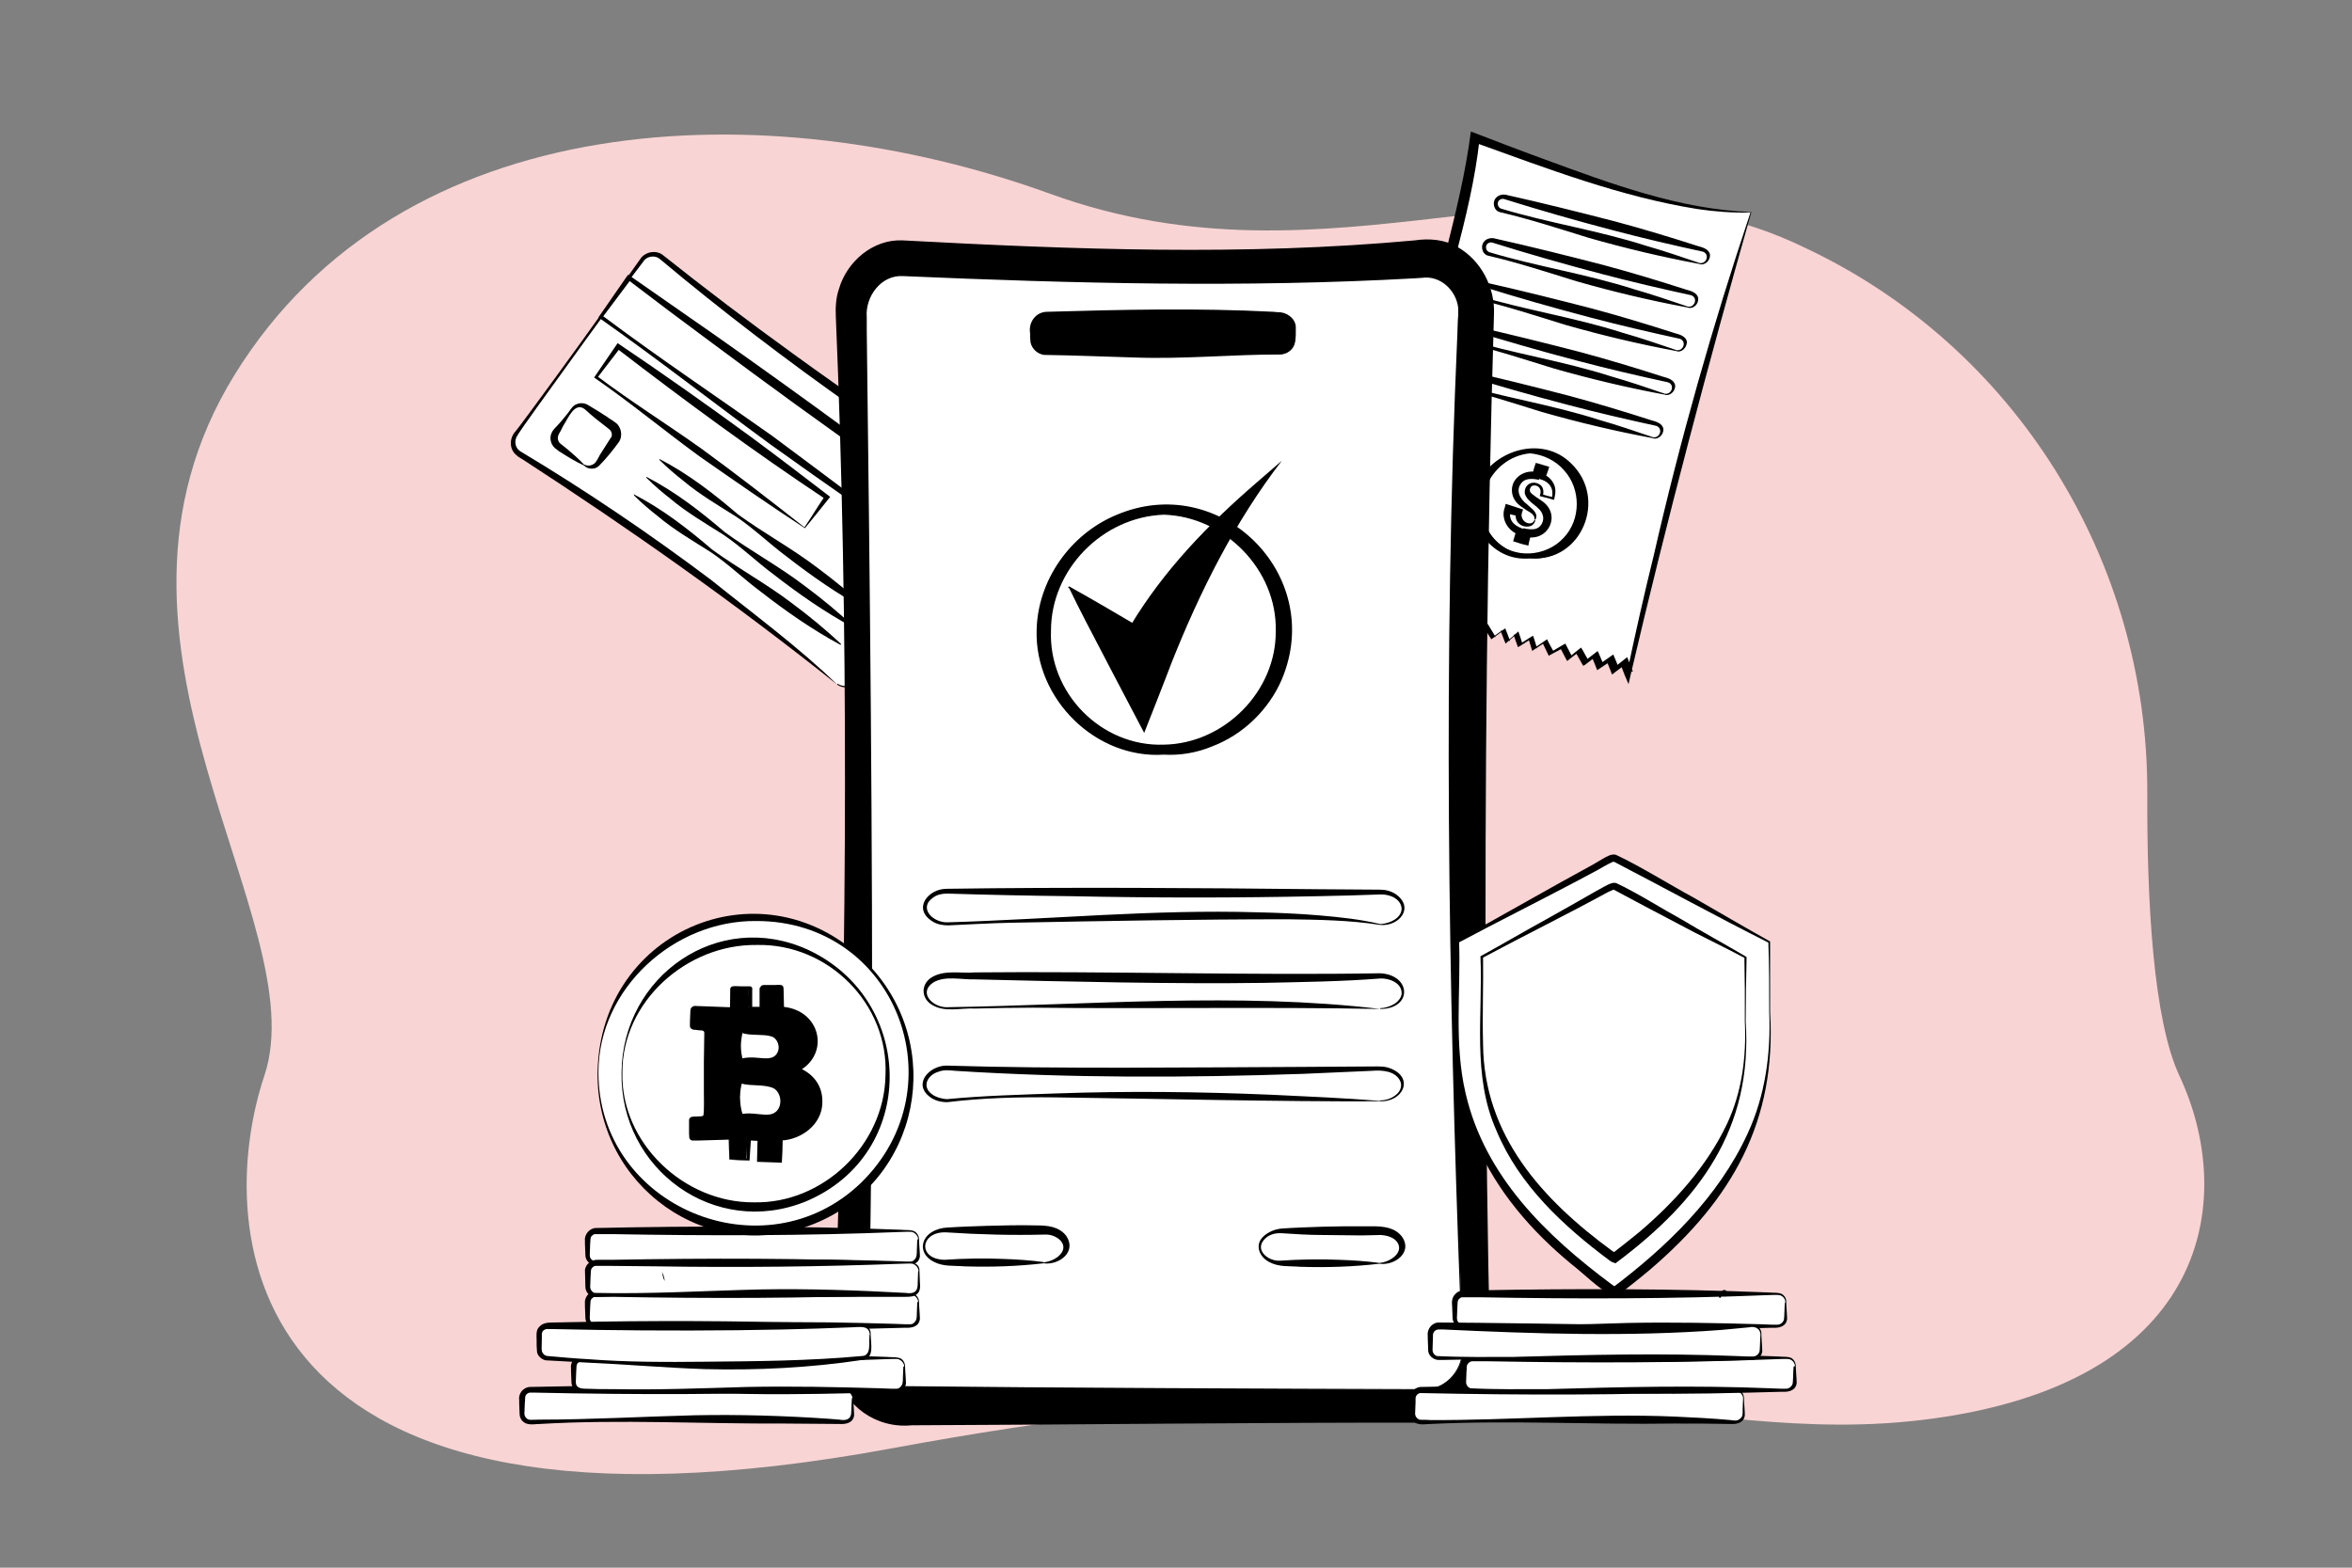 <?xml version="1.0" encoding="utf-8"?>
<!-- Generator: Adobe Illustrator 26.0.2, SVG Export Plug-In . SVG Version: 6.00 Build 0)  -->
<svg version="1.1" id="Layer_1" xmlns="http://www.w3.org/2000/svg" xmlns:xlink="http://www.w3.org/1999/xlink" x="0px" y="0px"
	 viewBox="0 0 540 360" style="enable-background:new 0 0 540 360;" xml:space="preserve">
<rect x="0" y="0" width="540" height="360" fill="#808080" stroke="none"/>
<style type="text/css">
	.st0{fill:#F9D4D4;}
	.st1{fill:#CFEBF9;}
	.st2{fill:#C4F2D3;}
	.st3{fill:#FFFFFF;}
	.st4{opacity:0.3;}
	.st5{fill:#FFFFFF;stroke:#000000;stroke-miterlimit:10;}
	.st6{fill:#0042EA;}
	.st7{fill:#1D2028;}
	.st8{fill:url(#SVGID_1_);}
	.st9{fill:url(#SVGID_00000150782154441609907630000016573673670356636606_);}
	.st10{fill:#191919;}
	.st11{fill:#FF370A;}
	.st12{fill:#0D0B33;}
	.st13{fill-rule:evenodd;clip-rule:evenodd;fill:#0D0B33;}
	.st14{fill:#4A21EF;}
	.st15{stroke:#000000;stroke-width:2;stroke-miterlimit:10;}
	.st16{fill-rule:evenodd;clip-rule:evenodd;fill:#50AF95;}
	.st17{fill-rule:evenodd;clip-rule:evenodd;fill:#FFFFFF;}
	.st18{fill:#161616;}
	.st19{fill:#F4F7FE;}
	.st20{fill:#231F20;}
	.st21{opacity:0.4;}
	.st22{clip-path:url(#SVGID_00000062177525425969522220000014162439039216302250_);fill:#DDE1F4;}
	.st23{fill:none;}
</style>
<path class="st0" d="M493,182.2c0.2-53.5-30.3-102.7-78.8-125.4c-0.9-0.4-1.9-0.9-2.8-1.3c-53.4-23.7-105,12.7-170.3-11
	S92.1,24.2,53.9,86S72.6,211.4,60.7,247s-6.8,113.5,144,85.6s184.7,2.5,244-7.6c59.3-10.2,64.4-50.8,51.7-77.9
	C494.4,234.3,492.9,207.3,493,182.2z"/>
<g>
	<g>
		<g>
			<path class="st3" d="M192.2,157.1c-22-18.5-46.4-36.2-73.2-52.9c-1.4-1-1.7-3-0.7-4.4l29.1-40.2c1-1.4,3-1.7,4.4-0.7
				c23.3,19,47.8,36.4,73.2,52.9c1.4,1,1.7,3,0.7,4.4l-29.1,40.2C195.6,157.8,193.6,158.2,192.2,157.1"/>
			<path d="M192.2,157.2c-23.2-18.5-47.4-35.6-72.2-51.7c0,0-1-0.6-1-0.6s-0.2-0.2-0.2-0.2c-1.9-1.3-2-4-0.4-5.7
				c0.9-1.1,3.3-4.4,4.2-5.6c7.3-9.9,14.8-20.3,21.9-30.4c0,0,2.7-3.8,2.7-3.8c1.1-1.4,3.4-1.8,4.9-0.7c9.8,7.8,19.7,15.3,29.8,22.6
				c12.5,9.1,25.6,18,38.5,26.6c0.9,0.6,4.6,3,5.5,3.6c1.6,1.4,1.8,3.9,0.6,5.5c-0.1,0.1-1.6,2.1-1.7,2.4c-1.7,2.4-6.5,8.9-8.3,11.3
				c-3.7,5-13.2,17.7-16.8,22.5c0,0-2.8,3.7-2.8,3.7C195.5,158,193.5,158.2,192.2,157.2c0,0,0.1-0.2,0.1-0.2c1.3,0.9,3.1,0.6,4-0.6
				c0,0,2.7-3.8,2.7-3.8c3.3-4.9,12.6-18,16.1-23c1.8-2.5,6.4-9,8.1-11.5c0,0,1.4-1.9,1.4-1.9l0.3-0.5c0.7-0.9,0.5-2.4-0.5-3
				c-9.4-6.1-19.3-12.7-28.4-19.1c-15.3-10.8-30.3-22.2-44.6-34.2c-1-0.8-2.7-0.6-3.5,0.4l-2.8,3.7c-7.3,9.9-14.8,20.3-22,30.3
				c0,0-2.7,3.8-2.7,3.8s-1.3,1.9-1.3,1.9l-0.3,0.5c-0.8,1.1-0.6,2.8,0.6,3.6c15.2,9.1,29.8,19,43.9,29.6
				C173,141,183.6,148.8,192.2,157.2L192.2,157.2z"/>
		</g>
		<g>
			<g>
				<g>
					
						<rect x="174.7" y="48.3" transform="matrix(0.586 -0.81 0.81 0.586 -3.695 186.051)" class="st3" width="11" height="96.6"/>
					<path d="M216.2,129.5c-12.9-8.8-26.7-18.4-39.4-27.5c-13.1-9.6-25.9-19.6-39.1-28.9c0,0-0.3-0.2-0.3-0.2s0.2-0.3,0.2-0.3
						l6.3-9.1c0,0,0.3-0.4,0.3-0.4s0.5,0.3,0.5,0.3c6.6,4.6,13.2,9.2,19.8,13.8c19.6,13.8,39.4,28.3,58.4,42.8c0,0,0.4,0.3,0.4,0.3
						s-0.3,0.3-0.3,0.3S216.2,129.5,216.2,129.5L216.2,129.5z M216.1,129.3c0,0,6.1-9.1,6.1-9.1s0.1,0.6,0.1,0.6
						c-5-3.4-14.9-10.3-19.8-13.8c-13.2-9.2-26.2-18.7-39.1-28.3c-6.5-4.8-12.9-9.6-19.3-14.5c0,0,0.8-0.1,0.8-0.1l-6.6,8.8
						c0,0-0.1-0.5-0.1-0.5c12.8,9.6,26.1,18.5,39.1,27.7C189.8,109.4,203.7,119.8,216.1,129.3L216.1,129.3z"/>
				</g>
			</g>
		</g>
		<g>
			<g>
				<g>
					
						<rect x="159" y="70.9" transform="matrix(0.586 -0.81 0.81 0.586 -13.74 173.928)" class="st3" width="8.7" height="59.1"/>
					<path d="M184.8,121.3c-8.1-5.3-16.2-10.9-24.2-16.5c-8.1-5.9-15.8-12.3-23.9-17.9c0,0-0.3-0.2-0.3-0.2c1.8-2.6,3.6-5.3,5.4-7.9
						c10.4,7,20.6,14.2,30.7,21.6c6.1,4.5,12.1,9.1,18.1,13.7C188.6,116.6,186.6,119.1,184.8,121.3L184.8,121.3z M184.7,121.1
						c1.7-2.5,3.1-4.9,4.7-7.2l0.1,0.7c-16.4-10.9-32.3-22.6-47.9-34.6c0,0,0.8-0.1,0.8-0.1c-1.8,2.3-3.5,4.6-5.3,6.9
						c0,0-0.1-0.5-0.1-0.5c7.8,5.9,16,11,24,16.7C169.1,108.9,176.8,114.9,184.7,121.1L184.7,121.1z"/>
				</g>
			</g>
		</g>
		<g>
			<g>
				<g>
					<path class="st3" d="M134.2,106.9l-5.9-4.3c-1.1-0.8-1.3-2.2-0.5-3.3l3.7-5.1c0.8-1.1,2.2-1.3,3.3-0.5l5.9,4.3
						c1.1,0.8,1.3,2.2,0.5,3.3l-3.7,5.1C136.7,107.4,135.2,107.6,134.2,106.9"/>
					<path d="M134.1,106.9c-2-0.9-3.9-2.1-5.8-3.3c0,0-0.5-0.4-0.5-0.4c-1.3-0.8-1.8-2.6-1.1-3.9c0.2-0.5,0.6-0.8,0.9-1.2
						c0.9-0.9,1.8-2,2.6-3c0.6-0.7,1-1.6,1.8-2.1c0.9-0.5,2-0.6,3,0c1.5,0.9,3,1.8,4.5,2.8c0.3,0.3,1.3,0.8,1.6,1.1
						c1.5,0.9,2,3.1,1,4.6c-1.4,1.9-2.9,3.8-4.6,5.5C136.6,107.9,134.9,107.8,134.1,106.9c0,0,0.1-0.2,0.1-0.2
						c0.8,0.4,1.6,0.2,2.2-0.2c0.5-0.4,1-1.4,1.3-2c0.7-1.1,1.4-2.2,2.1-3.3c0.1-0.2,0.5-0.7,0.6-0.9c0.2-0.6,0-1.3-0.5-1.7
						c0,0-0.5-0.4-0.5-0.4c-1.7-1.3-3.5-2.7-5.1-4.2c-2.4-1.9-3.9,2.2-5,3.8c0,0-0.6,1.2-0.6,1.2c-0.6,0.9-0.9,1.7-0.3,2.6
						c0.1,0.2,0.6,0.5,0.8,0.7c0,0,1,0.8,1,0.8c1.3,1.1,2.7,2.3,3.9,3.6C134.3,106.8,134.1,106.9,134.1,106.9L134.1,106.9z"/>
				</g>
			</g>
		</g>
		<g>
			<g>
				<g>
					<path class="st3" d="M151.3,105.5l47.5,34.4"/>
					<path d="M151.4,105.4c6.6,3.4,12.4,7.9,18,12.7c5.9,4.3,12.4,7.8,18.3,12.3c3.9,2.9,7.7,6,11.3,9.4l-0.1,0.2
						c-6.5-3.5-12.5-7.7-18.3-12.2c-3.9-2.9-7.5-6.4-11.5-9.1c-4.1-2.6-8.4-5.1-12.1-8.2c-1.9-1.5-3.8-3.1-5.5-4.8
						C151.3,105.6,151.4,105.4,151.4,105.4L151.4,105.4z"/>
				</g>
			</g>
		</g>
		<g>
			<g>
				<g>
					<path class="st3" d="M148.3,109.6l47.5,34.4"/>
					<path d="M148.4,109.5c6.6,3.4,12.4,7.9,18,12.7c5.9,4.3,12.4,7.8,18.3,12.3c3.9,2.9,7.7,6,11.3,9.4c0,0-0.1,0.2-0.1,0.2
						c-6.5-3.5-12.5-7.7-18.3-12.2c-3.9-2.9-7.5-6.4-11.5-9.1c-4.1-2.6-8.4-5.1-12.1-8.2c-1.9-1.5-3.8-3.1-5.5-4.8
						C148.3,109.7,148.4,109.5,148.4,109.5L148.4,109.5z"/>
				</g>
			</g>
		</g>
		<g>
			<g>
				<g>
					<path class="st3" d="M145.4,113.6L193,148"/>
					<path d="M145.5,113.5c6.6,3.4,12.4,7.9,18,12.7c5.9,4.3,12.4,7.8,18.3,12.3c3.9,2.9,7.7,6,11.3,9.4c0,0-0.1,0.2-0.1,0.2
						c-6.5-3.5-12.5-7.7-18.3-12.2c-3.9-2.9-7.5-6.4-11.5-9.1c-4.1-2.6-8.4-5.1-12.1-8.2c-1.9-1.5-3.8-3.1-5.5-4.8L145.5,113.5
						L145.5,113.5z"/>
				</g>
			</g>
		</g>
	</g>
	<g>
		<g>
			<path class="st3" d="M402,48.7c-11.8,38.1-21,73.2-28.3,106l-1-2.6l-2.2,1.7l-1-2.6l-2.4,1.6l-1-2.6l-2.2,1.7l-1.5-2.7l-2.2,1.7
				l-1.4-2.7L356,150l-1.4-2.7l-2.4,1.6l-0.8-2.5l-2.5,1.6l-0.8-2.5l-2,1.7l-1-2.6l-2.3,1.7l-1.7-2.7l-2.5,1.6l-1.2-2.6l-2.4,1.7
				l-0.9-2.5l-2.1,1.7l-1.1-2.6l-2.2,1.7l-1-2.6l-2.5,1.6l-1-2.6l-2.5,1.6l-1-2.6l-2.2,1.7l-1.5-2.7l-2.3,1.7l-1.2-2.6l-2.9,1.5
				c12-40.8,26.3-86.8,28.3-106C362,40.5,385,48.9,402,48.7z"/>
			<path d="M402.1,48.7c-9.9,34.8-19.5,71.1-27.7,106.2c0,0-0.5,2.2-0.5,2.2S373,155,373,155s-1-2.6-1-2.6l1,0.3
				c-0.5,0.4-2.4,1.8-2.9,2.2c-0.1-0.4-1.1-2.8-1.3-3.3c0,0,0.9,0.3,0.9,0.3l-2.4,1.6c0,0-0.6,0.4-0.6,0.4c-0.1-0.3-1.1-2.8-1.3-3.2
				c0,0,0.8,0.2,0.8,0.2s-2.2,1.7-2.2,1.7l-0.5,0.3c0,0-0.3-0.5-0.3-0.5l-1.5-2.7c0,0,0.7,0.1,0.7,0.1c-0.3,0.2-2.4,1.8-2.6,2
				c-0.1-0.2-1.5-2.8-1.6-3.1c0,0,0.5,0.2,0.5,0.2s-2.8,1.5-2.8,1.5s-0.3,0.2-0.3,0.2s-0.2-0.4-0.2-0.4s-1.3-2.7-1.3-2.7l0.5,0.1
				c-0.2,0.2-2.7,1.7-2.8,1.9c-0.1-0.2-0.8-2.7-0.9-2.9c0,0,0.5,0.2,0.5,0.2s-2.5,1.6-2.5,1.6s-0.4,0.2-0.4,0.2
				c-0.1-0.2-0.9-2.6-1-2.9c0,0,0.5,0.1,0.5,0.1l-2,1.7c0,0-0.3,0.3-0.3,0.3s-0.2-0.4-0.2-0.4s-1-2.6-1-2.6l0.5,0.1
				c-0.1,0.1-2.5,1.8-2.6,1.9c0,0-0.2-0.3-0.2-0.3l-1.7-2.7l0.5,0.1c-0.1,0.1-2.8,1.8-2.8,1.8c0,0-1.3-2.8-1.4-3
				c0,0,0.5,0.1,0.5,0.1c-0.1,0.1-2.7,1.9-2.8,1.9c-0.1-0.2-1-2.7-1.1-3c0,0,0.6,0.2,0.6,0.2c-0.1,0.1-2.3,2-2.4,2.1
				c-0.1-0.3-1.2-2.7-1.3-3.1c0,0,0.6,0.2,0.6,0.2c-0.2,0.1-2.5,1.9-2.7,2.1c-0.1-0.3-1.1-2.7-1.3-3.1c0,0,0.7,0.2,0.7,0.2l-2.5,1.6
				c0,0-0.5,0.3-0.5,0.3c-0.2-0.3-1.1-2.7-1.3-3.1c0,0,0.8,0.2,0.8,0.2l-2.5,1.6l-0.6,0.4c0,0-0.3-0.6-0.3-0.6s-1-2.5-1-2.5l0.9,0.3
				l-2.2,1.7c0,0-0.6,0.4-0.6,0.4c-0.3-0.4-1.6-2.8-1.8-3.3c0,0,1,0.2,1,0.2l-2.3,1.7c0,0-0.7,0.5-0.7,0.5c-0.3-0.5-1.3-2.8-1.6-3.4
				c0,0,1,0.3,1,0.3l-2.9,1.5l-1.6,0.9c0,0,0.5-1.7,0.5-1.7c7.3-25.6,15.8-53.6,22.5-79.2c2.3-9.2,4.6-18.5,5.8-27.9
				c5.5,2.1,10.9,4.2,16.4,6.2C369.9,42.2,385.6,48.1,402.1,48.7L402.1,48.7z M401.9,48.8c-4.1,0.1-8.2-0.2-12.2-0.8
				c-17.6-2.8-34.5-9.3-51.2-15.3c0,0,1.2-0.8,1.2-0.8c-1,9.2-3.2,18.1-5.5,27c-6.6,25.6-15.4,53.6-23,79.1c0,0-1.1-0.9-1.1-0.9
				c0.6-0.3,3.1-1.6,3.6-1.8c0,0,0.3,0.7,0.3,0.7l1.2,2.6l-1-0.3c0.5-0.4,2.5-1.7,3-2.1c0.2,0.4,1.5,2.9,1.8,3.3
				c0,0-0.9-0.2-0.9-0.2c0.5-0.4,2.4-1.8,2.9-2.1c0,0,0.3,0.7,0.3,0.7s1,2.6,1,2.6l-0.8-0.3c0.5-0.3,2.7-1.7,3.1-1.9
				c0.1,0.4,1.1,2.7,1.2,3.2c0,0-0.7-0.2-0.7-0.2l2.5-1.6l0.5-0.3c0.1,0.3,1.1,2.7,1.2,3.1c0,0-0.7-0.2-0.7-0.2
				c0.4-0.3,2.4-1.8,2.7-2c0,0,0.2,0.5,0.2,0.5l1.1,2.6c0,0-0.6-0.1-0.6-0.1c0.4-0.3,2.2-1.8,2.5-2.1c0.1,0.3,1,2.7,1.1,3
				c0,0-0.5-0.2-0.5-0.2c0.2-0.2,2.6-1.8,2.7-1.9c0.1,0.2,1.3,2.7,1.4,3c0,0-0.5-0.1-0.5-0.1c0.2-0.1,2.7-1.7,2.8-1.8
				c0,0,0.2,0.3,0.2,0.3s1.7,2.8,1.7,2.8s-0.5-0.1-0.5-0.1c0.2-0.2,2.5-1.8,2.7-1.9c0.1,0.2,1,2.6,1.1,2.9c0,0-0.5-0.1-0.5-0.1
				c0.3-0.2,2.2-1.9,2.4-2.1c0.1,0.3,0.9,2.6,1,3c0,0-0.5-0.2-0.5-0.2s2.5-1.6,2.5-1.6s0.4-0.2,0.4-0.2c0.1,0.3,0.8,2.5,0.9,2.9
				c0,0-0.5-0.2-0.5-0.2c0.2-0.1,2.7-1.8,2.8-1.9c0.1,0.3,1.4,2.7,1.6,3c0,0-0.5-0.2-0.5-0.2c0.2-0.1,3-1.8,3.1-1.8
				c0,0,0.2,0.4,0.2,0.4l1.4,2.7l-0.6-0.1c0.3-0.2,2.3-1.9,2.6-2.1c0.3,0.4,1.5,2.7,1.8,3.1c0,0-0.7-0.2-0.7-0.2l2.2-1.7
				c0,0,0.5-0.4,0.5-0.4l0.3,0.6c0,0,1.1,2.6,1.1,2.6s-0.8-0.3-0.8-0.3c0.4-0.3,2.6-1.8,3-2.1c0.3,0.7,1.1,2.6,1.3,3.2
				c0,0-1-0.3-1-0.3c0.5-0.4,2.4-1.9,2.9-2.3c0,0,0.3,0.8,0.3,0.8s1,2.5,1,2.5l-1.3,0.1c1.9-9,3.9-17.9,6.1-26.8
				C385.7,101.2,393.2,74.7,401.9,48.8L401.9,48.8z"/>
		</g>
		<g>
			<path class="st3" d="M390.1,60.5l-45.6-12.2c-0.9-0.2-1.4-1.1-1.1-2c0.2-0.9,1.1-1.4,2-1.1L391,57.4c0.9,0.2,1.4,1.1,1.1,2
				C391.9,60.3,391,60.8,390.1,60.5"/>
			<path d="M390.1,60.6c-8.6-1.6-17-3.6-25.4-6c-6.8-2.1-13.5-4.3-20.4-5.9c-1.4-0.4-1.8-2.4-0.7-3.4c0.5-0.5,1.3-0.7,2-0.6
				c8.5,1.9,16.9,4,25.4,6.2c6.3,1.7,12.6,3.6,18.8,5.6c1.1,0.3,2.6,0.7,2.8,2C392.7,59.9,391.3,61.1,390.1,60.6
				c0,0,0.1-0.2,0.1-0.2c1.6,0.3,2.4-2,0.8-2.6c-6.9-1.5-13.8-3.1-20.6-4.9c-8.4-2.2-16.8-4.6-25.1-7.2c-0.3-0.1-0.7,0-1,0.2
				c-0.7,0.5-0.5,1.7,0.3,2c10.9,3.3,22.3,5,33.2,8.5c4.2,1.2,8.3,2.6,12.4,4L390.1,60.6L390.1,60.6z"/>
		</g>
		<g>
			<path class="st3" d="M387.5,70.5l-45.6-12.2c-0.9-0.2-1.4-1.1-1.1-2c0.2-0.9,1.1-1.4,2-1.1l45.6,12.2c0.9,0.2,1.4,1.1,1.1,2
				C389.2,70.3,388.3,70.8,387.5,70.5"/>
			<path d="M387.4,70.6c-8.6-1.6-17-3.6-25.4-6c-6.8-2.1-13.5-4.3-20.4-5.9c-1.4-0.4-1.8-2.4-0.7-3.4c0.5-0.5,1.3-0.7,2-0.6
				c8.5,1.9,16.9,4,25.4,6.2c6.3,1.7,12.6,3.6,18.8,5.6c1.1,0.3,2.6,0.7,2.8,2C390,69.9,388.7,71.1,387.4,70.6c0,0,0.1-0.2,0.1-0.2
				c1.6,0.3,2.4-2,0.8-2.6c-6.9-1.5-13.8-3.1-20.6-4.9c-8.4-2.2-16.8-4.6-25.1-7.2c-0.3-0.1-0.7,0-1,0.2c-0.7,0.5-0.5,1.7,0.3,2
				c10.9,3.3,22.3,5,33.2,8.5c4.2,1.2,8.3,2.6,12.4,4C387.5,70.4,387.4,70.6,387.4,70.6L387.4,70.6z"/>
		</g>
		<g>
			<path class="st3" d="M384.8,80.5l-45.6-12.2c-0.9-0.2-1.4-1.1-1.1-2c0.2-0.9,1.1-1.4,2-1.1l45.6,12.2c0.9,0.2,1.4,1.1,1.1,2
				C386.5,80.3,385.6,80.8,384.8,80.5"/>
			<path d="M384.8,80.6c-8.6-1.6-17-3.6-25.4-6c-6.8-2.1-13.5-4.3-20.4-5.9c-1.4-0.4-1.8-2.4-0.7-3.4c0.5-0.5,1.3-0.7,2-0.6
				c8.5,1.9,16.9,4,25.4,6.2c6.3,1.7,12.6,3.6,18.8,5.6c1.1,0.3,2.6,0.7,2.8,2C387.3,79.9,386,81.1,384.8,80.6c0,0,0.1-0.2,0.1-0.2
				c1.6,0.3,2.4-2,0.8-2.6c-6.9-1.5-13.8-3.1-20.6-4.9c-8.4-2.2-16.8-4.6-25.1-7.2c-0.3-0.1-0.7,0-1,0.2c-0.7,0.5-0.5,1.7,0.3,2
				c10.9,3.3,22.3,5,33.2,8.5c4.2,1.2,8.3,2.6,12.4,4C384.8,80.4,384.8,80.6,384.8,80.6L384.8,80.6z"/>
		</g>
		<g>
			<path class="st3" d="M382.1,90.5l-45.6-12.2c-0.9-0.2-1.4-1.1-1.1-2c0.2-0.9,1.1-1.4,2-1.1l45.6,12.2c0.9,0.2,1.4,1.1,1.1,2
				C383.9,90.3,383,90.8,382.1,90.5"/>
			<path d="M382.1,90.6c-8.6-1.6-17-3.6-25.4-6c-6.8-2.1-13.5-4.3-20.4-5.9c-1.4-0.4-1.8-2.4-0.7-3.4c0.5-0.5,1.3-0.7,2-0.6
				c8.5,1.9,16.9,4,25.4,6.2c6.3,1.7,12.6,3.6,18.8,5.6c1.1,0.3,2.6,0.7,2.8,2C384.7,89.9,383.3,91.1,382.1,90.6
				c0,0,0.1-0.2,0.1-0.2c1.6,0.3,2.4-2,0.8-2.6c-6.9-1.5-13.8-3.1-20.6-4.9c-8.4-2.2-16.8-4.6-25.1-7.2c-0.3-0.1-0.7,0-1,0.2
				c-0.7,0.5-0.5,1.7,0.3,2c10.9,3.3,22.3,5,33.2,8.5c4.2,1.2,8.3,2.6,12.4,4C382.1,90.4,382.1,90.6,382.1,90.6L382.1,90.6z"/>
		</g>
		<g>
			<path class="st3" d="M379.4,100.5l-45.6-12.2c-0.9-0.2-1.4-1.1-1.1-2c0.2-0.9,1.1-1.4,2-1.1l45.6,12.2c0.9,0.2,1.4,1.1,1.1,2
				C381.2,100.3,380.3,100.8,379.4,100.5"/>
			<path d="M379.4,100.6c-8.6-1.6-17-3.6-25.4-6c-6.8-2.1-13.5-4.3-20.4-5.9c-1.4-0.4-1.8-2.4-0.7-3.4c0.5-0.5,1.3-0.7,2-0.6
				c8.5,1.9,16.9,4,25.4,6.2c6.3,1.7,12.6,3.6,18.8,5.6c1.1,0.3,2.6,0.7,2.8,2C382,99.9,380.6,101.1,379.4,100.6
				c0,0,0.1-0.2,0.1-0.2c1.6,0.3,2.4-2,0.8-2.6c-6.9-1.5-13.8-3.1-20.6-4.9c-8.4-2.2-16.8-4.6-25.1-7.2c-0.3-0.1-0.7,0-1,0.2
				c-0.7,0.5-0.5,1.7,0.3,2c10.9,3.3,22.3,5,33.2,8.5c4.2,1.2,8.3,2.6,12.4,4C379.5,100.4,379.4,100.6,379.4,100.6L379.4,100.6z"/>
		</g>
		<g>
			<path class="st3" d="M352.4,119.4c0.1-0.2,0.1-0.5,0.1-0.7c0-0.2-0.1-0.4-0.2-0.6c-0.1-0.2-0.3-0.4-0.5-0.6s-0.5-0.4-0.8-0.6
				c-0.6-0.4-1-0.7-1.5-1.1c-0.4-0.4-0.8-0.8-1.1-1.2c-0.3-0.4-0.5-0.8-0.5-1.3c-0.1-0.5-0.1-1,0.1-1.5c0.1-0.5,0.3-0.9,0.6-1.3
				c0.3-0.4,0.6-0.6,1-0.9c0.4-0.2,0.9-0.4,1.4-0.4c0.5-0.1,1-0.1,1.6,0l0.5-1.9l1.5,0.4l-0.5,1.9c0.5,0.2,1,0.5,1.3,0.8
				c0.4,0.3,0.7,0.7,0.9,1.1c0.2,0.4,0.3,0.9,0.4,1.4c0,0.5,0,1.1-0.2,1.6l-2.7-0.7c0.2-0.7,0.2-1.3,0-1.7c-0.2-0.4-0.6-0.7-1.1-0.8
				c-0.3-0.1-0.5-0.1-0.8-0.1c-0.2,0-0.4,0.1-0.6,0.2c-0.2,0.1-0.3,0.2-0.4,0.4c-0.1,0.2-0.2,0.4-0.3,0.6c-0.1,0.2-0.1,0.4-0.1,0.6
				c0,0.2,0.1,0.4,0.2,0.6c0.1,0.2,0.3,0.4,0.5,0.6c0.2,0.2,0.5,0.4,0.8,0.7c0.5,0.4,1,0.8,1.5,1.1c0.4,0.4,0.8,0.8,1.1,1.2
				c0.3,0.4,0.5,0.8,0.5,1.3c0.1,0.5,0.1,1-0.1,1.5c-0.1,0.5-0.3,0.9-0.6,1.3c-0.3,0.4-0.6,0.6-1,0.8c-0.4,0.2-0.9,0.3-1.4,0.4
				c-0.5,0.1-1,0-1.6-0.1l-0.5,1.7l-1.5-0.4l0.5-1.7c-0.5-0.2-1-0.4-1.4-0.7c-0.4-0.3-0.8-0.7-1.1-1.1c-0.3-0.4-0.5-0.9-0.6-1.5
				c-0.1-0.6,0-1.2,0.1-1.9l2.7,0.7c-0.1,0.4-0.1,0.8-0.1,1.1c0,0.3,0.1,0.6,0.3,0.8c0.1,0.2,0.3,0.4,0.6,0.5
				c0.2,0.1,0.5,0.2,0.7,0.3c0.3,0.1,0.6,0.1,0.8,0.1c0.2,0,0.5-0.1,0.6-0.2c0.2-0.1,0.3-0.2,0.5-0.4
				C352.3,119.8,352.4,119.6,352.4,119.4"/>
			<path d="M352.3,119.4c0.2-1.4-1.3-1.8-2.2-2.5c-1.1-0.7-2.3-1.5-2.8-3.1c-1-3.5,2.3-6.1,5.5-5.4c0,0-1,0.6-1,0.6
				c0.2-0.9,0.5-1.8,0.8-2.7c0,0,0.8,0.2,0.8,0.2c0.7,0.2,1.5,0.5,2.3,0.7c-0.1,0.4-0.7,2.1-0.9,2.5c0,0-0.4-0.8-0.4-0.8
				c1.6,0.7,2.8,2.3,2.7,4c0,0.7-0.2,1.3-0.3,1.9c-1-0.3-2-0.6-3-0.8c0,0-0.3-0.1-0.3-0.1l0.1-0.3c0.4-1.2-0.3-2.3-1.6-2.1
				c-0.6,0.1-0.9,0.9-0.7,1.4c0.2,0.6,2.3,1.8,2.8,2.2c4.4,3.1,1.4,9.3-3.7,8.2c0,0,1.2-0.8,1.2-0.8c-0.2,0.6-0.6,2.1-0.7,2.8
				c-0.8-0.2-1.7-0.4-2.5-0.7c0,0-1-0.3-1-0.3c0.2-0.6,0.6-2.1,0.8-2.7c0,0,0.6,1.2,0.6,1.2c-2.6-0.8-4.3-3.7-3.3-6.3
				c0,0,0.2-0.8,0.2-0.8c1.3,0.4,2.7,0.9,4,1.3c-0.2,0.5-0.5,1.2-0.3,1.7C349.7,120.2,351.8,120.8,352.3,119.4c0,0,0.2,0.1,0.2,0.1
				c-0.1,0.5-0.5,1.1-1.1,1.3c-2,0.6-3.9-1-3.3-3.1c0,0,0.4,0.8,0.4,0.8c-0.9-0.2-1.8-0.4-2.7-0.6l1-0.6c-0.6,2.5,1.3,3.7,3.4,4.3
				c-0.1,0.6-0.5,2-0.7,2.7c0,0-0.7-1.3-0.7-1.3c0.5,0.1,1,0.2,1.5,0.4L349,124c0.2-0.6,0.6-2.1,0.7-2.7c0.9,0.2,2.2,0.4,3,0.1
				c1.2-0.4,1.9-1.9,1.5-3.1c-0.6-2.1-3.4-2.7-4.1-4.9c-0.3-2,1.6-3.2,3.3-2.2c1,0.5,1.1,1.8,0.8,2.7c0,0-0.2-0.4-0.2-0.4
				c0.9,0.3,1.8,0.5,2.7,0.7l-0.4,0.2c0.2-0.9,0.2-1.9-0.3-2.7c-0.5-0.9-1.6-1.5-2.6-1.7c0.1-0.4,0.4-2.1,0.5-2.5c0,0,0.6,1,0.6,1
				c-0.5-0.1-1-0.2-1.5-0.3l1-0.6c-0.2,0.9-0.4,1.8-0.7,2.6c-1.2-0.3-2.8-0.4-3.7,0.4c-1.8,1.7-0.8,3.9,1.1,5.3
				c0.7,0.7,1.7,1.3,2,2.3c0.1,0.4,0,0.7-0.1,1L352.3,119.4L352.3,119.4z"/>
		</g>
		<g>
			<path class="st3" d="M351.4,128.1c-1.1,0-2.1-0.1-3.2-0.4c-3.2-0.8-5.8-2.9-7.5-5.7c-1.6-2.8-2.1-6.2-1.2-9.3
				c0.8-3.2,2.9-5.8,5.7-7.5s6.2-2.1,9.3-1.2c3.2,0.8,5.8,2.9,7.5,5.7c1.6,2.8,2.1,6.2,1.2,9.3c-0.8,3.2-2.9,5.8-5.7,7.5
				C355.6,127.6,353.5,128.1,351.4,128.1 M351.3,104c-2.1,0-4.1,0.5-5.9,1.6c-2.7,1.6-4.7,4.1-5.5,7.2c-0.8,3-0.4,6.2,1.2,9
				c1.6,2.7,4.1,4.7,7.2,5.5c3,0.8,6.2,0.4,9-1.2c2.7-1.6,4.7-4.1,5.5-7.2c0.8-3.1,0.4-6.2-1.2-9c-1.6-2.7-4.1-4.7-7.2-5.5
				C353.4,104.1,352.3,104,351.3,104"/>
			<g>
				<path d="M351.4,128.2c-9.1,1.1-16.2-9.1-11.9-17.3c3.6-7.8,14.8-10.9,21.2-4.5C369.2,114.5,363.1,129.2,351.4,128.2
					c0,0,0-0.2,0-0.2c3.2-0.3,6.1-1.8,8.1-4.1c4.1-4.5,4.1-11.8-0.1-16.2c-4.2-4.5-12.2-5.2-16.5-0.4c-4.3,4.6-3.8,12.2,0.3,16.6
					c2.1,2.2,5,3.7,8.2,4V128.2L351.4,128.2z"/>
				<path d="M351.3,104.1c-9.5,0.9-14.6,12.7-8.1,19.9c4.2,4.5,11.8,3.9,15.8-0.5c4-4.2,4-11.2,0.1-15.5
					C357.2,105.8,354.4,104.4,351.3,104.1v-0.2c6.6-0.8,13,5.1,12.9,11.9c0.2,6.8-6.1,13-12.9,12.4c-10.6-0.5-17.2-13.5-8.9-21.3
					c2.4-2.3,5.8-3.4,8.9-3V104.1L351.3,104.1z"/>
			</g>
		</g>
	</g>
	<g>
		<g>
			<g>
				<path d="M327.2,326.6h-120c-8.3,0-15.2-7.3-14.9-16.2c3-77.1,3-156.8,0-238.5c-0.3-9,6.7-16.8,15.1-16.3
					c41.4,2.5,82.6,3.9,119.4,0.3c8.3-0.8,15.5,7,15.2,16c-2.8,87.4-2,164.8,0,238.7C342.3,319.4,335.4,326.6,327.2,326.6z"/>
				<path d="M327.2,326.7c-32.9-0.1-85,0.5-117.9,0.6c-8.1,0.8-15.5-4.4-17.4-12.4c-0.9-3.6-0.2-9.2-0.2-12.9
					c2.5-72.1,3.3-144.4,0.7-216.5c0,0-0.5-12.7-0.5-12.7c-0.1-2.1,0-4.4,0.7-6.4c1.8-6.3,7.8-11.5,14.6-11.2
					c39.2,2.1,78.5,3.6,117.6,0c3.3-0.5,6.9-0.2,9.8,1.5c5.5,3.1,8.7,9.4,8.4,15.6c-1.6,53.6-2.1,107.2-1.9,160.8
					c0.1,25.5,0.4,51,1,76.4C343,318.1,336.2,326.8,327.2,326.7L327.2,326.7z M327.2,326.5c8.8,0,15.6-8.5,14.7-17.1
					c-0.8-24.8-1.5-51.8-2-76.4c-1.1-53.1-0.6-106.2,1.1-159.3c0.6-6-1.9-12.3-7.3-15.4c-2.6-1.6-5.7-1.7-8.7-1.3
					c-22.2,2-44.6,2.2-66.9,1.6c-17-0.4-34-1.4-50.9-2.5c-8.6-0.4-15.1,8.3-14.3,16.6c2.2,76.3,3.6,153.1,0.7,229.4
					c0,3.2-0.8,9.4,0.1,12.5c1.6,7.3,8.3,12,15.8,11.3C242.1,326.2,294.3,326.4,327.2,326.5L327.2,326.5z"/>
			</g>
			<g>
				<path class="st3" d="M327.1,319.1h-120c-4.8,0-8.7-4.2-8.6-9.3c1.5-76.9,1.5-156.3,0-237.7c-0.1-5.1,3.8-9.5,8.6-9.3
					c39.6,1.6,79,2.4,120.1,0c4.7-0.3,8.8,4.2,8.6,9.2c-3.5,83.8-2.5,162,0,237.9C335.9,315,331.8,319.1,327.1,319.1z"/>
				<path d="M327.1,319.2c-33.8-0.1-84,0.5-117.6,0.7c0,0-1.5,0-1.5,0s-0.8,0-0.8,0c-5.4,0.1-9.8-5-9.5-10.3
					c1.2-75.1,2.4-152.7,0.6-227.7c0,0-0.1-6-0.1-6s-0.1-3-0.1-3c0-1,0-2.1,0.2-3.1c0.8-4.2,4.7-7.8,9-7.5
					c39.7,1.4,79.4,1.9,119-0.4c5.9-0.8,10.8,4.6,10.4,10.4c-0.7,19.6-1.4,39.2-1.8,58.8c-1,58.3-0.9,116.6,0.8,174.9
					c0,0,0.1,3,0.1,3C336.5,314,332.4,319.3,327.1,319.2L327.1,319.2z M327.1,319c5.2,0,9.2-5.1,8.5-10.1c0-1.7-0.3-7.2-0.3-9
					c-2.8-74.3-4-148.9-0.7-223.2c0,0,0.1-3,0.1-3s0.1-1.5,0.1-1.5c0-0.5,0-0.9,0-1.4c-0.4-4.1-4.1-7.6-8.3-7c0,0-1.5,0.1-1.5,0.1
					c-39.2,2.2-78.5,1.2-117.7-0.5c-5-0.3-8.7,4.7-8.3,9.5c0,0,0,3,0,3c0.7,55.7,1.4,119.3,1.2,175c-0.2,19.6-0.4,39.2-0.9,58.8
					c-0.2,4.1,2.9,8.3,7.2,8.6C241.1,318.7,292.4,318.9,327.1,319L327.1,319z"/>
			</g>
			<g>
				<path d="M293.9,81.3h-53.7c-1.9,0-3.4-1.5-3.4-3.4v-2.3c0-1.9,1.5-3.4,3.4-3.4h53.7c1.9,0,3.4,1.5,3.4,3.4v2.3
					C297.3,79.8,295.8,81.3,293.9,81.3z"/>
				<g>
					<path d="M293.9,81.4c-11.1,0-22.2,1.1-33.3,0.7c-7-0.2-13.9-0.5-20.9-0.6c-1.5-0.2-2.8-1.4-3.1-2.9c-0.1-0.8-0.1-1.4-0.1-2.1
						c-0.4-2.4,1.2-4.8,3.8-4.9c17.4-0.5,34.7-0.9,52.1,0c0,0,1,0.1,1,0.1c1.9-0.1,3.9,1.3,4.1,3.2c0,1.4,0.1,2.9-0.3,4.2
						C296.7,80.5,295.3,81.4,293.9,81.4L293.9,81.4z M293.9,81.2c2.3,0,3.5-2.1,3.2-4.2c0.1-2.1-0.5-4.1-2.8-4.3c-0.5,0-1.5,0-2,0.1
						c-11.8,0.7-23.6,0.5-35.4,0.4c-5.6-0.1-11.1-0.2-16.7-0.4c-1.2-0.1-2.4,0.7-2.8,1.8c-0.4,1.2-0.3,2.7-0.2,3.9
						c0.2,1.2,1.3,2.3,2.5,2.5c1.1,0.1,3,0,4.1,0c5.6-0.1,11.1-0.4,16.7-0.5C271.7,80.1,282.8,81.2,293.9,81.2L293.9,81.2z"/>
				</g>
			</g>
		</g>
		<g>
			<g>
				<path d="M267.2,173.2c-15.6,0-28.4-12.7-28.4-28.4c0-15.6,12.7-28.4,28.4-28.4s28.4,12.7,28.4,28.4
					C295.5,160.5,282.8,173.2,267.2,173.2 M267.2,118.1c-14.7,0-26.7,12-26.7,26.7c0,14.7,12,26.7,26.7,26.7
					c14.7,0,26.7-12,26.7-26.7C293.9,130.1,281.9,118.1,267.2,118.1"/>
				<g>
					<path d="M267.2,173.3c-15.7,1-29.6-12.8-29.2-28.5c0.2-11.5,7.7-22.1,18.2-26.5c23.9-10.3,48.2,13.7,38.1,37.7
						c-3,7-8.9,12.7-16,15.4C274.7,172.9,270.9,173.5,267.2,173.3c0,0,0-0.2,0-0.2c14.9-0.4,27.6-13.4,27.3-28.3
						c0.2-14.8-12.5-27.6-27.3-27.8c-15.3-0.6-28.1,12.6-27.5,27.8c0,14.9,12.5,27.8,27.5,28.3C267.2,173.1,267.2,173.3,267.2,173.3
						L267.2,173.3z"/>
					<path d="M267.2,118.2c-14.1,0.5-25.9,12.6-25.9,26.6c-0.6,14.3,11.5,26.7,25.9,26.2c13.9-0.2,25.9-12.3,25.7-26.2
						C293.2,130.9,281.2,118.6,267.2,118.2c0,0,0-0.2,0-0.2c3.5-0.2,7.1,0.4,10.4,1.7c6.7,2.5,12.3,7.9,15.2,14.6
						c9.6,22.7-13.3,45.3-35.9,35.6c-17.8-7.6-23.3-30.7-9.1-44.5c5.1-5,12.3-7.8,19.4-7.4C267.2,118,267.2,118.2,267.2,118.2
						L267.2,118.2z"/>
				</g>
			</g>
			<g>
				<path d="M245.5,134.7c0,0,11.2,19.8,17.2,31.5c0,0,16.3-40.9,26.3-54.5c0,0-18.6,16-28.7,32.3
					C260.3,144,253.6,139.7,245.5,134.7"/>
				<path d="M245.5,134.7c6.3,10,12.5,20.7,17.9,31.2c0,0-1.6,0.1-1.6,0.1c3.9-9.3,8.4-18.4,12.5-27.7c4.3-9.2,8.1-18.6,13.8-27.1
					c0,0,1.3,1.2,1.3,1.2c-2.7,2.4-5.3,4.9-7.8,7.4c-5.1,5.1-9.9,10.3-14.5,15.9c-2.4,3-4.7,6.1-6.8,9.3c0,0-0.6-0.4-0.6-0.4
					l-7.3-4.8c-2.4-1.6-4.8-3.3-7.2-4.9C245.4,134.8,245.5,134.6,245.5,134.7c4.4,2.4,10.7,6.1,15.1,8.7c0,0-1,0.2-1,0.2
					c7.5-12.5,17.7-23.1,28.7-32.6c0,0,6-5.2,6-5.2c-10.8,14-18.9,30.2-25.4,46.6c-0.3,0.9-6.1,15.7-6.2,15.9c0,0-0.9-1.7-0.9-1.7
					c-2.8-5.3-9.8-18.7-12.5-23.9c-1.4-2.7-2.7-5.3-4-8L245.5,134.7L245.5,134.7z"/>
			</g>
		</g>
		<g>
			<g>
				<path class="st3" d="M316.9,212.3c-15.7-3.4-56.7-1.9-99.3-0.1c-2.9,0-5.2-1.7-5.2-3.7c0-2.1,2.4-3.7,5.2-3.7
					c38.3,0.3,77.7,0.5,99.3,0.1c2.9,0,5.2,1.7,5.2,3.7C322.1,210.7,319.8,212.3,316.9,212.3"/>
				<path d="M316.9,212.4c-7-1.1-14.2-1.2-21.2-1.3c-21.2,0-42.6,0.4-63.8,0.8c-4.7,0.1-9.5,0.4-14.2,0.6c-1.2,0-2.5-0.2-3.6-0.9
					c-4.7-2.9-1-7.6,3.4-7.5c27.3-0.4,57.6-0.2,85.1,0.1c0,0,14.2,0.1,14.2,0.1c1.3,0,2.5,0.3,3.6,1
					C324.9,208.4,321.2,212.8,316.9,212.4c0,0,0-0.2,0-0.2c2.1-0.1,4.9-1.3,4.9-3.6c-0.2-2.3-2.9-3.3-4.9-3.2
					c-4.7,0.2-9.5,0.3-14.2,0.4c-9.5,0.2-18.9,0.3-28.4,0.3c-9.5,0-18.9-0.1-28.4-0.3c-9.5-0.1-18.9-0.3-28.4-0.6
					c-1.1,0-2.2,0.2-3.1,0.8c-3.8,2.5-0.1,6,3.3,5.8c23.6-0.7,47.2-3,70.9-2.3c4.7,0.1,9.5,0.3,14.2,0.7c4.7,0.4,9.5,0.9,14.1,2
					L316.9,212.4L316.9,212.4z"/>
			</g>
			<g>
				<path class="st3" d="M316.9,231.6c-27.2-1.6-63-0.9-99.3-0.1c-2.9,0-5.2-1.7-5.2-3.7c0-2.1,2.4-3.7,5.2-3.7
					c42.4,0.5,85.6,1.1,99.3,0.1c2.9,0,5.2,1.7,5.2,3.7C322.1,229.9,319.7,231.6,316.9,231.6"/>
				<path d="M316.9,231.7c-25.6-0.5-54,0-79.7-0.3c-4.4,0-8.9,0.1-13.3,0.2c-3.3-0.2-7,1-10-0.9c-2.4-1.5-2.5-4.6-0.1-6.2
					c3-1.9,6.8-0.9,10.1-1.2c29.5-0.3,63.6,0.7,93,0.2C324.1,223.9,324.3,231.7,316.9,231.7c0,0,0-0.2,0-0.2c1.2,0,2.3-0.4,3.3-1
					c0.9-0.6,1.7-1.6,1.6-2.6c-0.1-2.3-3-3.3-4.9-3.2c-8.9,0.7-17.7,0.8-26.6,1c-20.5,0.3-45.9-0.3-66.5-0.8
					c-3.1,0.1-6.8-0.9-9.5,0.7c-3.5,2.3-0.3,5.6,2.9,5.7C250.2,230.8,284.3,227.8,316.9,231.7L316.9,231.7z"/>
			</g>
			<g>
				<path class="st3" d="M316.8,252.8c-41.9-1.4-80.7-2.2-99.3-0.1c-2.9,0-5.2-1.7-5.2-3.7c0-2.1,2.4-3.7,5.2-3.7
					c26.4,1.4,60.8,1.1,99.3,0.1c2.9,0,5.2,1.7,5.2,3.7C322,251.1,319.7,252.8,316.8,252.8"/>
				<path d="M316.8,252.9c-23.8,0.1-50.7-0.6-74.5-0.9c-8.3-0.1-16.6,0.1-24.8,1.1c-1.4,0-2.8-0.3-4-1.2c-4-3-0.1-7.2,3.8-7.2
					c25.6,0.8,55.9,0.4,81.7,0.3c0,0,16-0.1,16-0.1c1.4,0,2.8-0.1,4.1,0.4C324.8,247.4,322.2,253.1,316.8,252.9c0,0,0-0.2,0-0.2
					c1.3,0,2.6-0.4,3.6-1.2c1-0.7,1.6-2,1.1-3.2c-1.1-2.4-4.2-2.6-6.5-2.4c-5.3,0.2-10.6,0.5-15.9,0.7c-26.6,0.9-53.2,1-79.8-0.7
					c-1.3-0.1-2.5-0.3-3.8,0.2c-2.5,0.7-4,3.4-1.5,5.2c0.9,0.7,2.5,1.1,3.5,1.1c8.3-0.8,16.5-1,24.8-1.3c16.6-0.6,33.1-0.4,49.7,0.3
					c0,0,12.4,0.6,12.4,0.6c4.1,0.2,8.3,0.5,12.4,0.8L316.8,252.9L316.8,252.9z"/>
			</g>
			<g>
				<path class="st3" d="M239.6,290l-22.2,0c-2.9,0-5.2-1.7-5.2-3.7c0-2.1,2.4-3.7,5.2-3.7l22.2,0c2.9,0,5.2,1.7,5.2,3.7
					C244.9,288.3,242.5,290,239.6,290"/>
				<path d="M239.6,290.1c-6,0.7-12.1,0.9-18.2,0.7c-2.3-0.2-4.8,0.1-6.9-1c-1.5-0.7-2.8-2.1-2.6-3.9c0.3-2.6,3.2-3.9,5.5-4
					c3-0.2,6.1-0.3,9.1-0.4c3.8-0.1,7.6-0.2,11.4-0.1c2.5,0,5.2,0.2,6.9,2.4C247.3,287.5,243.1,290.6,239.6,290.1c0,0,0-0.2,0-0.2
					c1.5-0.2,2.9-0.8,3.8-1.8c2.2-2.4-0.9-4.7-3.4-4.6c-7.5,0.2-15.2,0-22.7-0.5c-6-0.3-6.8,6.1-0.5,6.3c4.4-0.3,9.2-0.4,13.6-0.2
					c3,0.1,6.1,0.3,9.1,0.7C239.6,289.9,239.6,290.1,239.6,290.1L239.6,290.1z"/>
			</g>
			<g>
				<path class="st3" d="M316.7,290.1l-22.2,0c-2.9,0-5.2-1.7-5.2-3.7c0-2.1,2.4-3.7,5.2-3.7l22.2,0c2.9,0,5.2,1.7,5.2,3.7
					C321.9,288.4,319.6,290.1,316.7,290.1"/>
				<path d="M316.7,290.2c-6,0.7-12.1,0.9-18.2,0.7c-2.3-0.2-4.8,0.1-6.9-1c-2.4-1.1-3.7-4-1.5-6c1.2-1.1,2.8-1.7,4.4-1.8
					c3-0.2,6.1-0.3,9.1-0.4c3-0.1,6.1-0.1,9.1-0.1l2.3,0c2.5,0,5.2,0.2,6.9,2.4C324.4,287.6,320.2,290.7,316.7,290.2
					c0,0,0-0.2,0-0.2c2.4-0.1,6-2.5,3.9-5c-0.8-0.9-2.2-1.3-3.5-1.4c0,0-4.5,0.1-4.5,0.1c-3,0-6.1-0.1-9.1-0.1c-3,0-6.1-0.2-9.1-0.4
					c-1.4-0.1-2.9,0.2-3.9,1.2c-2.7,2.5,0.6,5.3,3.4,5.1c4.4-0.3,9.2-0.4,13.6-0.2c3,0.1,6.1,0.3,9.1,0.7
					C316.7,290,316.7,290.2,316.7,290.2L316.7,290.2z"/>
			</g>
		</g>
	</g>
	<g>
		<g>
			<path class="st3" d="M195.8,321.1v3.5c0,1.1-0.9,1.9-1.9,1.9c-24.3-1.1-48.2-0.7-72.1,0c-1.1,0-1.9-0.9-1.9-1.9v-3.5
				c0-1.1,0.9-1.9,1.9-1.9h72.1C194.9,319.2,195.8,320.1,195.8,321.1"/>
			<path d="M195.9,321.1c0,0.9,0.2,2.9,0.2,3.9c-0.2,1.7-1.8,2.1-3.3,2c-1.5,0-11-0.1-12.8-0.1c-18.7,0.1-37.4-1-56.1,0.1
				c-0.8,0-1.8,0.2-2.7,0c-1.1-0.2-1.9-1.2-1.9-2.3l-0.1-2.6l0-0.6c-0.2-1.4,0.8-2.8,2.3-3c23.4-0.5,46.9-0.5,70.3,0.4
				c0.7,0.1,1.9,0,2.6,0.2C195.3,319.3,195.9,320.2,195.9,321.1c0,0-0.2,0-0.2,0c0-0.8-0.7-1.5-1.4-1.7c-0.6-0.1-1.8,0-2.5,0
				c-22.9,0.9-46,0.9-68.9,0.4c0,0-1.2,0-1.2,0c-0.5,0-1.1,0.5-1.1,1c-0.1,0.3,0,0.9-0.1,1.2c0,0-0.1,2.6-0.1,2.6
				c0,0.6,0.4,1.2,1,1.4c0.5,0.1,1.8,0,2.4,0c11.9,0,23.8-0.7,35.7-1c10.2-0.2,20.5,0.1,30.7,0.8c0,0,2.5,0.2,2.5,0.2
				c1.1,0.2,2.4,0.2,2.7-1.2c0.1-0.8,0.1-2.9,0.2-3.8C195.7,321.1,195.9,321.1,195.9,321.1L195.9,321.1z"/>
		</g>
		<g>
			<path class="st3" d="M207.7,313.8v3.5c0,1.1-0.9,1.9-1.9,1.9h-72.1c-1.1,0-1.9-0.9-1.9-1.9v-3.5c0-1.1,0.9-1.9,1.9-1.9h72.1
				C206.8,311.8,207.7,312.7,207.7,313.8"/>
			<path d="M207.8,313.8c0,0.9,0.2,2.9,0.2,3.9c-0.2,1.7-1.8,2.1-3.3,2c-11.1,0.3-22.1,0.6-33.2,0.4c-12.3-0.4-24.7-0.7-37-0.4
				c-0.4,0-0.8,0.1-1.4,0c-1.1-0.2-1.9-1.2-1.9-2.3c0,0-0.1-2.6-0.1-2.6l0-0.6c-0.2-1.4,0.9-2.8,2.3-3c23.4-0.5,46.9-0.5,70.3,0.4
				c0.7,0.1,1.9,0,2.6,0.2C207.2,311.9,207.8,312.9,207.8,313.8h-0.2c0-0.8-0.7-1.5-1.4-1.7c-0.6-0.1-1.8,0-2.5,0
				c-22,0.9-44.3,0.9-66.4,0.5c0,0-2.6,0-2.6,0s-1.2,0-1.2,0c-0.3,0-0.5,0.1-0.7,0.3c-0.6,0.4-0.4,1.3-0.5,1.9c0,0-0.1,2.6-0.1,2.6
				c0,1.2,1,1.5,2.2,1.5c2.1,0.1,4.3,0.1,6.4,0.1c10.2,0.2,20.4-0.2,30.6-0.5c10.2-0.2,20.4,0,30.6,0.3c0,0,2.6,0.1,2.6,0.1l1.2,0
				c0.3,0,0.7-0.1,0.9-0.4c0.6-0.5,0.6-1.3,0.6-2.1c0,0,0.1-2.6,0.1-2.6H207.8L207.8,313.8z"/>
		</g>
		<g>
			<path class="st3" d="M210.9,299v3.5c0,1.1-0.9,1.9-1.9,1.9h-72.1c-1.1,0-1.9-0.9-1.9-1.9V299c0-1.1,0.9-1.9,1.9-1.9h72.1
				C210,297.1,210.9,297.9,210.9,299"/>
			<path d="M211,299c0,0.9,0.2,2.9,0.2,3.9c-0.2,1.7-1.8,2.1-3.3,2c-11.1,0.3-22.1,0.6-33.2,0.4c-12.3-0.4-24.7-0.7-37-0.4
				c-0.4,0-0.8,0.1-1.4,0c-1.1-0.2-1.9-1.2-1.9-2.3l-0.1-2.6l0-0.6c-0.2-1.4,0.9-2.8,2.3-3c23.4-0.5,46.9-0.5,70.3,0.4
				c0.7,0.1,1.9,0,2.6,0.2C210.4,297.2,211,298.1,211,299c0,0-0.2,0-0.2,0c0-0.8-0.7-1.5-1.4-1.7c-0.6-0.1-1.8,0-2.5,0
				c-22,0.9-44.3,0.9-66.4,0.5c0,0-2.6,0-2.6,0s-1.2,0-1.2,0c-0.3,0-0.5,0.1-0.7,0.3c-0.6,0.4-0.4,1.3-0.5,1.9c0,0-0.1,2.6-0.1,2.6
				c0,1.2,1,1.5,2.2,1.5c2.1,0.1,4.3,0.1,6.4,0.1c10.2,0.2,20.4-0.2,30.6-0.5c10.2-0.2,20.4,0,30.6,0.3c0,0,2.6,0.1,2.6,0.1
				s1.2,0,1.2,0c0.3,0,0.7-0.1,0.9-0.4c0.6-0.5,0.6-1.3,0.6-2.1c0,0,0.1-2.6,0.1-2.6H211L211,299z"/>
		</g>
		<g>
			<path class="st3" d="M199.8,306.4v3.5c0,1.1-0.9,1.9-1.9,1.9c-21.7,2.6-46.4,1.9-72.1,0c-1.1,0-1.9-0.9-1.9-1.9v-3.5
				c0-1.1,0.9-1.9,1.9-1.9h72.1C198.9,304.4,199.8,305.3,199.8,306.4"/>
			<path d="M199.9,306.4c0,2.2,1,5.6-2,5.9c-11.9,1.8-24.1,2.4-36.1,2.1c-9-0.3-18-1.1-27.1-1.5c-3-0.2-6-0.3-9-0.5
				c-0.9,0.1-2.2-0.8-2.4-1.9c-0.1-1-0.1-1.8-0.1-2.8c0-1-0.2-2.2,0.6-3c0.8-0.9,1.9-1,3-1c0,0,10.6-0.2,10.6-0.2
				c19.2-0.3,39.1-0.1,58.3,0.6c0.9,0.1,1.7,0,2.7,0.1C199.3,304.5,200,305.4,199.9,306.4c0,0-0.2,0-0.2,0c-0.2-2.2-2.5-1.6-4.1-1.6
				c-5.3,0.2-10.6,0.4-15.9,0.5c-13.7,0.3-28.7,0.3-42.4,0.1c0,0-10.6-0.2-10.6-0.2s-0.7,0-0.7,0c-0.8-0.1-1.6,0.3-1.6,1.2
				c0,0,0,1.3,0,1.3c0,0.7-0.1,2,0,2.5c0.1,0.6,0.7,1.2,1.4,1.2c2.3,0.2,6.7,0.6,9,0.7c8.9,0.7,18.1,0.7,27,0.6
				c12-0.1,24-0.2,36-1.3c2.5,0,1.5-3.4,1.9-5.1C199.7,306.4,199.9,306.4,199.9,306.4L199.9,306.4z"/>
		</g>
		<g>
			<path class="st3" d="M210.9,284.6v3.5c0,1.1-0.9,1.9-1.9,1.9h-72.1c-1.1,0-1.9-0.9-1.9-1.9v-3.5c0-1.1,0.9-1.9,1.9-1.9h72.1
				C210,282.7,210.9,283.5,210.9,284.6"/>
			<path d="M211,284.6c0,0.9,0.2,2.9,0.2,3.9c-0.2,1.7-1.8,2.1-3.3,2c-11.1,0.3-22.1,0.6-33.2,0.4c-12.3-0.4-24.7-0.7-37-0.4
				c-0.4,0-0.8,0.1-1.4,0c-1.1-0.2-1.9-1.2-1.9-2.3l-0.1-2.6c0,0,0-0.6,0-0.6c-0.2-1.4,0.9-2.8,2.3-3c23.4-0.5,46.9-0.5,70.3,0.4
				c0.7,0.1,1.9,0,2.6,0.2C210.4,282.8,211,283.7,211,284.6c0,0-0.2,0-0.2,0c0-0.8-0.7-1.5-1.4-1.7c-0.6-0.1-1.8,0-2.5,0
				c-22,0.9-44.3,0.9-66.4,0.5c0,0-2.6,0-2.6,0l-1.2,0c-0.3,0-0.5,0.1-0.7,0.3c-0.6,0.4-0.4,1.3-0.5,1.9c0,0-0.1,2.6-0.1,2.6
				c0,1.2,1,1.5,2.2,1.5c2.1,0.1,4.3,0.1,6.4,0.1c10.2,0.2,20.4-0.2,30.6-0.5c10.2-0.2,20.4,0,30.6,0.3c0,0,2.6,0.1,2.6,0.1l1.2,0
				c0.3,0,0.7-0.1,0.9-0.4c0.6-0.5,0.6-1.3,0.6-2.1c0,0,0.1-2.6,0.1-2.6H211L211,284.6z"/>
		</g>
		<g>
			<path class="st3" d="M211,291.9v3.5c0,1.1-0.9,1.9-1.9,1.9c-23.1-0.6-47.2-0.6-72.1,0c-1.1,0-1.9-0.9-1.9-1.9v-3.5
				c0-1.1,0.9-1.9,1.9-1.9c29.4-0.3,54.3-0.3,72.1,0C210.2,290,211,290.9,211,291.9"/>
			<path d="M211.1,291.9c0,0,0.1,2.6,0.1,2.6c0.1,0.9,0.1,2-0.6,2.6c-0.7,0.7-1.8,0.7-2.7,0.7c0,0-2.6,0-2.6,0
				c-9.9,0-20.8,0.1-30.6-0.1c-12.3-0.4-24.7-0.6-37,0.1c-0.4,0-0.8,0.1-1.4,0c-1.1-0.2-1.9-1.2-1.9-2.3c0-0.9-0.1-3-0.1-3.9
				c0.2-1.4,1.6-2.4,3-2.3c0,0,0.6,0,0.6,0l2.6,0c22.1-0.4,44.3-0.4,66.4,0.5c0.7,0.1,1.9,0,2.6,0.2
				C210.6,290.1,211.2,291,211.1,291.9h-0.2c0-0.8-0.7-1.5-1.4-1.7c-0.6-0.1-1.8,0-2.5,0c-18.7,0.7-37.5,0.9-56.2,0.6
				c0,0-10.2-0.1-10.2-0.1l-2.6,0l-1.2,0c-0.3,0-0.5,0.1-0.7,0.3c-0.6,0.4-0.4,1.3-0.5,1.9c0,0-0.1,2.6-0.1,2.6c0,0.6,0.4,1.2,1,1.4
				c12.7,0.3,25.5-0.5,38.2-0.8c11.1-0.2,22.1,0.2,33.2,0.8c2,0.3,2.9-0.3,2.8-2.4c0,0,0.1-2.6,0.1-2.6H211.1L211.1,291.9z"/>
		</g>
		<g>
			<path class="st3" d="M152.2,293.2c0,0,0.1,0,0.1,0C152.3,293.2,152.3,293.2,152.2,293.2"/>
			<path d="M152.2,293.1c-0.1-0.4-0.1-0.5-0.2-0.7c0-0.1,0-0.2,0-0.1l0.2,0.5c0.1,0.1-0.1-0.8-0.1-0.8c0.1,0.3,0.5,1.8,0.5,2
				c0,0.1,0,0.2,0,0.1c-0.2-0.1-0.5-1.6-0.6-2.1c0,0,0,0,0,0.1c0.1,0.2,0.4,1.2,0.4,1.4c-0.2-0.6,0,0.2,0,0.3c0,0.1,0,0,0,0
				C152.4,293.8,152.2,293.2,152.2,293.1L152.2,293.1z"/>
		</g>
	</g>
	<g>
		<g>
			<g>
				<g>
					<circle class="st3" cx="173.3" cy="246.6" r="35.9"/>
					<g>
						<path d="M137.2,246.2c0.6-33,38.7-48.7,62-24.9c18.1,18.7,12.1,49.8-12.2,59.7C162.5,290.9,136.8,272.3,137.2,246.2
							L137.2,246.2z M137.4,246.2c-0.1,31,38.1,46.8,60.3,25.4c22.6-22.1,7.9-60.2-24.1-60.1C154.8,211.3,137.4,227,137.4,246.2
							L137.4,246.2z"/>
					</g>
				</g>
			</g>
			<g>
				<g>
					<circle class="st3" cx="173.3" cy="246.6" r="30.5"/>
					<path d="M142.7,246.3c0.2-22.2,22.2-37.6,42.8-28.2c24.9,11.6,25.3,47-0.5,57.8C164.1,284.4,142.3,268.5,142.7,246.3
						L142.7,246.3z M142.9,246.3c-0.4,16.2,14.2,29.9,30.1,29.8c15.9,0.4,30-13.1,30.3-29.1c0.8-16.5-13.2-30.4-29.6-30
						C157.7,216.8,142.8,230,142.9,246.3L142.9,246.3z"/>
				</g>
			</g>
		</g>
		<g id="LkW7Tg.tif_00000029008897888922191530000017699098713604636051_">
			<g>
				<g>
					<path d="M167.5,266.2c0-1.5,0-2.9,0-4.4c0-0.4,0-0.4-0.4-0.4c-2.6,0-5.3-0.1-7.9-0.1c-0.5,0-0.5,0-0.5-0.5c0-1.1,0-2.2,0-3.3
						c0-0.4,0-0.4,0.4-0.4c0.6,0,1.1,0,1.7,0c0.8-0.1,1.2-0.5,1.3-1.3c0-0.5,0.1-1,0.1-1.5c0.1-5.3,0.1-10.5,0.2-15.8
						c0-0.5,0-0.9,0-1.4c0-0.7-0.5-1.2-1.3-1.3c-0.6-0.1-1.2-0.1-1.8-0.1c-0.3,0-0.4-0.1-0.4-0.4c0-1.2,0-2.3,0-3.5
						c0-0.3,0.1-0.4,0.4-0.4c2.6,0,5.3,0.1,7.9,0.1c0.4,0,0.4,0,0.5-0.4c0-1.3,0-2.7,0-4c0-0.3,0.1-0.4,0.4-0.4c1.1,0,2.3,0,3.4,0
						c0.3,0,0.4,0.1,0.4,0.4c0,1.3,0,2.7-0.1,4c0,0.3,0.1,0.4,0.4,0.4c0.6,0,1.2,0,1.8,0c0.4,0,0.4,0,0.4-0.4c0-1.3,0-2.6,0-3.9
						c0-0.5,0-0.5,0.5-0.5c1.1,0,2.2,0,3.2,0c0.5,0,0.5,0,0.5,0.5c0,1.4,0,2.8-0.1,4.2c0,0.3,0.1,0.4,0.4,0.5
						c1.9,0.2,3.7,0.9,5.1,2.3c0.7,0.6,1.2,1.4,1.6,2.3c0.8,2,0.7,3.9-0.4,5.7c-0.8,1.3-1.9,2.3-3.3,2.9c-0.4,0.2-0.8,0.3-1.2,0.6
						c0.5,0.2,1,0.3,1.5,0.5c1.1,0.4,2.1,1,2.9,1.8c1,1.1,1.7,2.4,1.8,3.9c0.4,2.9-0.7,5.3-3,7.1c-1.6,1.2-3.4,1.8-5.3,2
						c-0.3,0-0.4,0.1-0.4,0.5c0,1.6,0,3.1-0.1,4.7c-1.4,0-2.8,0-4.2,0c0-0.1,0-0.3,0-0.4c0-1.3,0-2.7,0.1-4c0-0.3-0.1-0.4-0.4-0.4
						c-0.5,0-1.1,0-1.6,0c-0.7,0-0.6-0.1-0.6,0.6c0,1.4,0,2.8-0.1,4.2C170.4,266.3,169,266.2,167.5,266.2z M169.8,252
						C169.8,252,169.8,252,169.8,252c0,0.8,0,1.7,0,2.5c0,0.5,0,1,0.1,1.4c0.1,0.5,0.3,0.6,0.7,0.7c1.1,0.1,2.2,0.1,3.3,0.1
						c0.9,0,1.8-0.1,2.7-0.3c2.9-0.8,3.9-4.1,2.5-6.2c-0.6-1-1.7-1.4-2.8-1.7c-0.7-0.1-1.3-0.1-2-0.2c-1.4-0.1-2.8,0-4.2-0.1
						c-0.2,0-0.2,0.1-0.2,0.2C169.9,249.6,169.8,250.8,169.8,252z M170,240.2c0,1.1,0,2.1,0,3.2c0,0.3,0.1,0.4,0.4,0.4
						c0.7,0,1.5,0,2.2,0c1.2,0,2.4,0,3.6-0.2c1.7-0.3,2.8-1.3,3.1-2.9c0.3-1.5-0.4-3-1.9-3.5c-0.9-0.4-1.9-0.4-2.9-0.5
						c-1.4-0.1-2.7,0-4.1-0.1c-0.3,0-0.4,0.1-0.4,0.4C170,238.1,170,239.2,170,240.2z"/>
					<g>
						<path d="M167.5,266.3c-0.1-1-0.2-3.7-0.2-4.7c0,0,0,0,0,0c0,0,0.1,0.1,0.1,0.1c-2.2,0.1-4.6,0.1-6.8,0.2c-0.2,0-1,0-1.3,0
							c-0.3,0-0.4,0.1-0.8-0.2c-0.4-0.4-0.2-0.8-0.3-1.3c0-0.5,0-2,0-2.5c0-0.3,0-0.4,0-0.8c0.2-0.8,1.1-0.7,1.7-0.7
							c0.4-0.1,1.4,0.1,1.6-0.3c0.2-1.3,0.1-4.1,0.1-5.5c0-2.2,0-4.5,0-6.7c0-1.9,0.1-4.8,0.1-6.7c0-0.6-0.6-0.6-1.1-0.6
							c0,0-0.8-0.1-0.8-0.1c-0.3,0-0.6,0-1-0.2c-0.3-0.2-0.4-0.5-0.4-0.6c0-0.5,0-0.6,0-1c0-0.5,0.1-2,0.1-2.5c0-0.1,0-0.2,0.1-0.6
							c0.1-0.3,0.6-0.6,0.9-0.6c2.4,0.1,5.6,0.2,8,0.3c0,0,0.2,0,0.2,0c0,0,0,0,0,0c0,0-0.1,0-0.1,0.1c0-0.5,0.1-3.5,0.1-4
							c0-0.1,0-0.3,0.1-0.6c0.1-0.1,0.2-0.3,0.4-0.3c0.2-0.1,1.8,0,2,0c0,0,1.7,0,1.7,0c0.1,0,0.4-0.1,0.7,0.2
							c0.2,0.3,0.1,0.5,0.1,0.6c0,0,0,0.8,0,0.8l0,3.2c0,0-0.1-0.1-0.1-0.1c0,0,0,0,0.1,0c0.3,0,1,0,1.3,0c0,0,0.7,0,0.7,0
							c0,0-0.2,0.1-0.2,0.2c0,0,0,0.1,0,0c0-0.5,0-3.5,0-4c0-0.2,0-0.4,0.1-0.7c0-0.1,0.1-0.3,0.3-0.4c0.3-0.1,0.4-0.1,0.5-0.1
							c0.6,0,2,0,2.5,0c0.4,0,0.9-0.1,1.4,0c0.1,0,0.3,0.1,0.4,0.2c0.2,0.3,0.2,0.5,0.2,0.8c0,1.2,0.1,3,0.1,4.2
							c0,0.2,0.1,0.1-0.1-0.1c-0.2-0.2-0.3-0.1-0.1-0.1c9.2,0.9,11,12.1,2.2,15.4c0,0-0.2-1.9-0.2-1.9c4.2,1,7.2,4.1,7,8.6
							c-0.1,4.9-4.8,8.4-9.4,8.6c0,0,0,0,0,0c0.1,0,0.3-0.2,0.3-0.3c0-0.1,0-0.1,0-0.1c0,1.3-0.1,4.2-0.2,5.5
							c-1.9-0.1-3.8-0.1-5.7-0.2c0-1.7,0.1-3.5,0.2-5.1c0,0,0,0,0,0.1c0,0.1,0.2,0.2,0.2,0.2c-0.5,0-1.5-0.1-2-0.1c0,0,0,0,0.1-0.1
							c0.1-0.1,0.1-0.2,0.1-0.2c0-0.1,0,0,0,0.1l-0.1,1.5l-0.2,3l0,0.3C170.5,266.5,168.9,266.4,167.5,266.3L167.5,266.3z
							 M167.6,266.2l4.1-0.2c0,0-0.3,0.3-0.3,0.3c0-1.1-0.2-3.8-0.1-4.8c0.2-0.7,1.1-0.4,1.7-0.5c0.4,0,0.8-0.1,1.3,0
							c0.3,0,0.6,0.5,0.6,0.8c0,1.4,0,3.1,0.1,4.5c0,0-0.7-0.7-0.7-0.7c1.4,0,2.8,0,4.2,0c0,0-0.8,0.8-0.8,0.8c0-0.7,0-3.8,0-4.5
							c0-0.3,0-0.4,0.1-0.8c0.1-0.4,0.7-0.7,1.1-0.8c2.7-0.3,5.3-1.7,6.7-4c1.9-3.1,0.5-7.7-3.1-8.8c-0.9-0.3-3.1-1.1-4.1-1.4
							c0.9-0.5,2.9-1.3,3.8-1.8c6-3.2,3.4-10.7-2.9-11.4c-0.1,0-0.4,0-0.9-0.4c-0.4-0.5-0.3-0.8-0.3-0.9l0-0.8c0,0,0.1-1.7,0.1-1.7
							s0.1-1.7,0.1-1.7c0-0.1,0-0.1,0-0.1c0,0,0,0.1,0.1,0.2c0.1,0.1,0.2,0.1,0.2,0.1c0.1,0-0.2,0-0.3,0c-0.9,0-2.4-0.1-3.3-0.1
							c0,0-0.1,0,0.1,0c0.1-0.1,0.2-0.2,0.2-0.2c0,0.1,0,0.2,0,0.4c0,0-0.1,3.4-0.1,3.4c0,0.2,0,0.5,0,0.7c0,0.2-0.2,0.5-0.4,0.5
							c-0.4,0.1-0.4,0-0.6,0c-0.5,0-1.2,0-1.7-0.1c-0.2,0-0.6-0.1-0.7-0.4c-0.1-0.5,0-0.6-0.1-1c0-0.6,0-1.9,0.1-2.5
							c0,0,0-0.8,0-0.8c0-0.1,0-0.3,0-0.2c0.1,0.1,0,0-0.1,0c0,0-1.7,0-1.7,0l-1.7,0c-0.1,0-0.1,0-0.1,0c0,0,0,1,0,1.1
							c0,0.9,0,2.3,0,3.2c0,0.2-0.1,0.5-0.4,0.6c-0.1,0-0.3,0-0.4,0c-0.3,0-1,0-1.3,0c-1.8,0-5.1,0.1-6.7,0.1c0.2-0.1,0.2-0.5,0.2,0
							c0,0.5,0,2,0,2.5c0,0,0,0.7,0,0.7c0,0-0.1-0.2-0.2-0.3c-0.1-0.1-0.2-0.1-0.1-0.1c0,0,0.4,0,0.4,0c0,0,0.9,0,0.9,0
							c3.3-0.2,2.6,3.2,2.7,5.4c0,4.4-0.1,9.1-0.2,13.4c0,1.8,0,4-2.5,3.9c-0.2,0-1.1,0-1.3,0c-0.4,0-0.3,0.1-0.1-0.1
							c0.1-0.1,0.2-0.2,0.2-0.3c0-0.1,0,0,0,0c0,0,0,0.4,0,0.4s-0.1,1.7-0.1,1.7c0,0.3-0.1,1.1-0.1,1.4c0,0.1,0.1,0-0.2-0.2
							c-0.2-0.2-0.2-0.1-0.2-0.1c2.8,0.1,5.7,0.1,8.5,0.4c0.4,0.1,0.3,0.6,0.3,0.9c0,0,0,0.8,0,0.8L167.6,266.2L167.6,266.2z"/>
						<path d="M169.9,251.9C169.9,251.9,169.9,251.9,169.9,251.9L169.9,251.9c0,1.3,0.2,2.9,0.6,3.9c0.1,0.1,0.1,0,0,0
							c1-0.2,2.1-0.1,3.2,0c1.3,0.1,2.7,0.4,3.8-0.1c2.3-1,2.1-4.7,0.1-5.8c-2.3-1-5.1-0.4-7.5-1.1c-0.1,0-0.1,0,0.1-0.1
							c0.1-0.1,0.2-0.4,0.2-0.3C170.1,249.6,169.9,250.8,169.9,251.9L169.9,251.9z M169.8,252.1c0-1.2-0.2-2.4-0.5-3.6
							c0-0.2,0-0.6,0.3-0.7c0.4-0.2,0.5-0.1,0.6-0.2c4-0.8,11.1-0.6,10.1,5.2c-0.6,3.1-3.8,4.6-6.6,4.8c-1.3,0-2.6,0.2-3.9-0.4
							c-1-0.8-0.3-2.2-0.3-3.1C169.7,253.4,169.7,252.7,169.8,252.1L169.8,252.1C169.8,252.1,169.8,252.1,169.8,252.1L169.8,252.1z"
							/>
						<path d="M170.1,240.2c0,1.1,0.2,2.2,0.4,3.2c0,0,0.1,0,0-0.1c0-0.1-0.2-0.2-0.2-0.2c0,0,0.2-0.1,0.3-0.1
							c1.1-0.2,2.2-0.2,3.2-0.1c1.7,0.1,3.8,0.6,4.7-1.2c0.7-1.3,0-3.3-1.4-3.7c-1.9-0.6-4.8-0.1-6.8-0.8c0,0,0.1-0.1,0.2-0.2
							c0.1-0.1,0-0.1,0-0.1C170.3,238,170.1,239.1,170.1,240.2L170.1,240.2z M169.9,240.2c0-1.1-0.2-2.2-0.4-3.2
							c0-0.1,0-0.3,0.1-0.5c0.1-0.3,0.5-0.4,0.6-0.4c2.9-0.5,7.7-1.1,9.4,2.1c0.9,2-0.2,4.5-2,5.4c-1.2,0.6-2.4,1-3.7,1.2
							c-1.4,0.2-2.5,0-3.8-0.2c-0.1,0-0.5-0.2-0.6-0.4c-0.1-0.2-0.1-0.4-0.1-0.5C169.6,242.4,169.9,241.3,169.9,240.2L169.9,240.2z"
							/>
					</g>
				</g>
			</g>
		</g>
	</g>
	<g>
		<g>
			<path class="st3" d="M355.9,304.4h0.6c-0.5,0-0.8,0-0.8,0L355.9,304.4z"/>
			<path d="M355.9,304.3c0.1,0,0.2-0.8,0.3-0.8c0.2-0.1,0.3,0.5,0.3,0.6c0,0,0,0.6,0,0.6c-0.1-0.1-0.1,0-0.2,0.2
				c-0.1,0.5-0.4,0.9-0.6,0.1c0,0-0.7-2.4-0.7-2.4l0.5,1.1C355.7,304.1,355.8,304.4,355.9,304.3L355.9,304.3z M355.9,304.5
				c-0.1,0-0.1,0.3-0.1,0.6l-0.1-1.3c0.1-0.7,0.5-0.3,0.6,0.1c0.1,0.2,0.1,0.3,0.2,0.2l0,0.6c0,0.1-0.1,0.2-0.1,0.4
				c0,0.2-0.1,0.2-0.1,0.2C356.2,305.3,356,304.5,355.9,304.5L355.9,304.5z"/>
		</g>
		<g>
			<path class="st3" d="M400.3,321.1v3.5c0,1.1-0.9,1.9-1.9,1.9c-14.3-0.9-40.9-0.7-72.1,0c-1.1,0-1.9-0.9-1.9-1.9v-3.5
				c0-1.1,0.9-1.9,1.9-1.9h72.1C399.4,319.2,400.3,320,400.3,321.1"/>
			<path d="M400.4,321.1c0,0.9,0.2,2.9,0.2,3.9c-0.2,1.7-1.8,2.1-3.3,2c-4.2-0.1-8.5-0.1-12.8-0.1c-18.7,0.3-37.4-0.8-56.1,0.1
				c-0.8,0-1.8,0.2-2.7,0c-1.1-0.2-1.9-1.2-1.9-2.3l-0.1-2.6c0,0,0-0.6,0-0.6c-0.2-1.4,0.9-2.8,2.3-3c23.4-0.5,46.9-0.5,70.3,0.4
				c0.7,0.1,1.9,0,2.6,0.2C399.8,319.2,400.4,320.2,400.4,321.1h-0.2c0-0.8-0.7-1.5-1.4-1.6c-0.6-0.1-1.8,0-2.5,0
				c-23.3,0.9-46.8,0.9-70.1,0.4c-0.8,0-1.3,0.8-1.2,1.5c0,0,0,0.6,0,0.6l-0.1,2.6c0,0.6,0.4,1.2,1,1.4c0.5,0.1,1.8,0,2.4,0.1
				c18.7,0.1,37.4-1.6,56.2-0.8c4.3,0.2,8.5,0.4,12.8,0.8c0.8,0.1,1.5,0.3,2.2-0.3c0.7-0.5,0.6-1.3,0.6-2.1c0,0,0.1-2.6,0.1-2.6
				H400.4L400.4,321.1z"/>
		</g>
		<g>
			<path class="st3" d="M412.2,313.7v3.5c0,1.1-0.9,1.9-1.9,1.9h-72.1c-1.1,0-1.9-0.9-1.9-1.9v-3.5c0-1.1,0.9-1.9,1.9-1.9h72.1
				C411.3,311.8,412.2,312.7,412.2,313.7"/>
			<path d="M412.3,313.7c0,0.9,0.2,2.9,0.2,3.9c-0.2,1.7-1.8,2.1-3.3,2c-11.1,0.3-22.1,0.6-33.2,0.4c-12.3-0.4-24.7-0.7-37-0.4
				c-0.4,0-0.8,0.1-1.4,0c-1.1-0.2-1.9-1.2-1.9-2.3l-0.1-2.6c-0.1-1-0.1-2.1,0.8-2.9c0.7-0.8,1.9-0.8,2.9-0.8c0,0,2.6,0,2.6,0
				c22.1-0.4,44.3-0.4,66.4,0.5c0.7,0.1,1.9,0,2.6,0.2C411.7,311.9,412.3,312.8,412.3,313.7h-0.2c0-0.8-0.7-1.5-1.4-1.6
				c-0.6-0.1-1.8,0-2.5,0c-22,0.9-44.3,0.9-66.4,0.5c0,0-2.6,0-2.6,0l-1.2,0c-0.5,0-1.1,0.5-1.2,1c-0.1,0.3,0,0.9-0.1,1.2
				c0,0-0.1,2.6-0.1,2.6c0,0.6,0.4,1.2,1,1.4c5.9,0.3,11.9,0.2,17.7,0.2c17-0.5,34-0.9,51-0.2c0,0,2.6,0.1,2.6,0.1l1.2,0
				c0.7,0,1.4-0.6,1.5-1.3c0.1-0.8,0.1-2.9,0.2-3.8C412.1,313.7,412.3,313.7,412.3,313.7L412.3,313.7z"/>
		</g>
		<g>
			<path class="st3" d="M410,299v3.5c0,1.1-0.9,1.9-1.9,1.9H336c-1.1,0-1.9-0.9-1.9-1.9V299c0-1.1,0.9-1.9,1.9-1.9h72.1
				C409.2,297.1,410,298,410,299"/>
			<path d="M410.1,299c0,0.9,0.2,2.9,0.2,3.9c-0.2,1.7-1.8,2.1-3.3,2c-11.1,0.3-22.1,0.6-33.2,0.4c-12.3-0.4-24.7-0.7-37-0.4
				c-0.4,0-0.8,0.1-1.4,0c-1.1-0.2-1.9-1.2-1.9-2.3c0,0-0.1-2.6-0.1-2.6c-0.1-1-0.1-2.1,0.8-2.9c0.7-0.8,1.9-0.8,2.9-0.8
				c0,0,2.6,0,2.6,0c22.1-0.4,44.3-0.4,66.4,0.5c0.7,0.1,1.9,0,2.6,0.2C409.5,297.2,410.2,298.1,410.1,299h-0.2
				c0-0.8-0.7-1.5-1.4-1.6c-0.6-0.1-1.8,0-2.5,0c-22,0.9-44.3,0.9-66.4,0.5c0,0-2.6,0-2.6,0s-1.2,0-1.2,0c-0.3,0-0.5,0.1-0.7,0.3
				c-0.6,0.4-0.4,1.2-0.5,1.9c0,0-0.1,2.6-0.1,2.6c0,1.2,1.1,1.5,2.2,1.5c2.1,0.1,4.3,0.1,6.4,0.1c10.2,0.2,20.4-0.2,30.6-0.5
				c10.2-0.2,20.4,0,30.6,0.3c0,0,2.6,0.1,2.6,0.1l1.2,0c0.7,0,1.4-0.6,1.5-1.3c0.1-0.8,0.1-2.9,0.2-3.8
				C409.9,299,410.1,299,410.1,299L410.1,299z"/>
		</g>
		<g>
			<path class="st3" d="M404.3,306.4v3.5c0,1.1-0.9,1.9-1.9,1.9c-22-0.3-46.8-0.2-72.1,0c-1.1,0-1.9-0.9-1.9-1.9v-3.5
				c0-1.1,0.9-1.9,1.9-1.9c26,0.8,51.5,1.4,72.1,0C403.4,304.4,404.3,305.3,404.3,306.4"/>
			<path d="M404.4,306.4c0,0.9,0.2,2.9,0.2,3.9c-0.2,1.7-1.8,2.1-3.3,2c-11.1,0.3-22.1,0.6-33.2,0.4c-12.3-0.4-24.7-0.7-37-0.4
				c0,0-0.6,0-0.6,0c-1.3,0.1-2.7-1-2.6-2.4c0,0-0.1-2.6-0.1-2.6s0-0.6,0-0.6c-0.2-1.6,1.1-3.1,2.7-3c22.7,0.1,47.2,0.9,69.8,0.5
				c0.6,0,1.9-0.1,2.6,0C403.8,304.5,404.5,305.5,404.4,306.4h-0.2c-0.1-1.4-1.4-1.9-2.6-1.6c-2.1,0.2-4.2,0.4-6.4,0.6
				c-21.2,1.6-42.6,0.9-63.8-0.1c0,0-0.6,0-0.6,0l-0.3,0c-0.9-0.1-1.6,0.6-1.5,1.5c0,0.4-0.1,2.7-0.1,3.2c0,0.6,0.4,1.2,1,1.4
				c5.9,0.3,11.9,0.2,17.7,0.2c17-0.5,34-0.9,51.1-0.2c0,0,2.6,0.1,2.6,0.1s1.2,0,1.2,0c0.7,0,1.4-0.6,1.5-1.3
				c0.1-0.8,0.1-2.9,0.2-3.8C404.2,306.4,404.4,306.4,404.4,306.4L404.4,306.4z"/>
		</g>
		<g>
			<path class="st3" d="M395.7,297.1c-0.1,0-0.3,0-0.4,0H395.7z"/>
			<path d="M395.8,297.1c0.5,0,0.8,0.5,0.3,0.6c-0.5,0-0.6-0.6-0.8,0c0,0,0-1.1,0-1.1c0.2-0.4,0.7-0.5,1-0.2
				C396.6,296.7,396.3,297.1,395.8,297.1L395.8,297.1z M395.6,297.1c-0.4,0-0.6,0.1-0.8,0.3c-0.3,0.2-0.1,0.8,0.2,0.6
				c0.3,0,0.1-1.2,0.2-1.4c0,0.2,0,0.3,0,0.2c-0.1-0.3-0.7-0.4-0.4,0.1C395,297,395.2,297.1,395.6,297.1L395.6,297.1z"/>
		</g>
	</g>
	<g>
		<g>
			<path class="st3" d="M406.3,232.4c0-5.4,0-10.7,0-16.1c-2.6-1.5-5.2-2.8-7.8-4.2l-12.6-6.9c-5-2.7-9.9-5.6-15-8.1
				c-0.4-0.1-0.6-0.1-1,0.1c-1.1,0.5-2.2,1.2-3.3,1.8c-2.1,1.2-4.2,2.3-6.4,3.5l-25.6,13.8c0.3,8.7-0.4,17.9,0.1,26.5
				c1,16.8,9.7,31.2,21.8,42.5c1.5,1.4,12.7,11,14.2,11.5l0.2-0.1c4.3-3.4,8.7-6.8,12.6-10.6c12.7-12.5,21.5-25.9,22.7-44.1
				C406.4,238.7,406.3,235.5,406.3,232.4z"/>
			<g>
				<path d="M406.2,232.4c0-5.4,0-10.7-0.2-16.1c0,0,0.1,0.2,0.1,0.2c-10.6-5.3-25.3-13.3-35.7-18.7c0,0,0.2,0.1,0.2,0.1
					c-0.2,0-0.1,0-0.2,0c-0.1,0-0.3,0.1-0.5,0.2c-0.7,0.3-2.6,1.4-3.3,1.8c0,0-4.5,2.4-4.5,2.4c-9.1,4.8-18.3,9.4-27.3,14.2
					c0,0,0.2-0.3,0.2-0.3c0.4,11.6-1.2,23.5,1.5,34.9c4.4,19,18.4,32.6,33.6,43.9c0.3,0.2,0.6,0.4,0.9,0.6c0,0-0.9,0.2-0.9,0.2
					c12.6-9.5,24.4-20.9,31.1-35.4C405.3,251.6,406.6,241.9,406.2,232.4L406.2,232.4z M406.4,232.4c1.5,25.1-8.7,43-27.5,59.1
					c-2.6,2.2-5.3,4.3-8,6.4c0,0-0.5-0.2-0.5-0.2c-3.6-1.9-6.4-4.9-9.6-7.4c-9.1-7.5-17.1-16.7-21.8-27.6c-5-10.9-5.1-23-4.7-34.7
					c0.1-3.9,0.1-7.8-0.1-11.7c0,0,0-0.2,0-0.2s0.2-0.1,0.2-0.1c10.2-5.6,21.1-11.9,31.4-17.5c0,0,2.2-1.3,2.2-1.3
					c0.9-0.5,2-1.2,3-0.9c5.4,2.5,12.6,7,17.8,9.8c5.9,3.4,11.7,6.8,17.6,10.1C406.4,221.5,406.4,226.9,406.4,232.4L406.4,232.4z"/>
			</g>
		</g>
		<g>
			<path class="st3" d="M400.7,234.6c0-4.5,0-10.2,0-14.7c-2.2-1.2-4.4-2.4-6.6-3.6l-10.7-5.8c-4.2-2.3-8.4-4.7-12.7-6.8
				c-0.3-0.1-0.5,0-0.8,0.1c-1,0.4-1.9,1-2.8,1.5c-1.8,1-3.6,2-5.4,2.9l-21.6,11.7c0.3,7.4-0.3,16.2,0.1,23.5
				c0.8,14.2,8.2,26.4,18.4,35.9c1.3,1.2,10.7,9.3,12,9.7l0.1-0.1c3.6-2.9,7.4-5.7,10.6-9c10.8-10.6,18.2-21.9,19.2-37.3
				C400.8,239.9,400.8,237.2,400.7,234.6z"/>
			<g>
				<path d="M400.6,234.6c0,0,0-7.4,0-7.4c0-2.5-0.1-4.9-0.1-7.4c0,0,0.1,0.2,0.1,0.2c-4.3-2.3-10.8-5.4-15.2-7.8
					c-4.8-2.5-10.8-5.7-14.9-7.9c-0.1,0-0.1,0-0.1,0c-0.4,0.2-0.9,0.4-1.3,0.6c-9.5,5.2-19.3,10-28.8,15.1c0,0,0.2-0.3,0.2-0.3
					c0.1,6.7-0.2,13.4,0,20.1c0.2,21,13.6,35.7,29.7,47.5c0,0,0.5,0.3,0.5,0.3s0.2,0.1,0.2,0.1c0,0,0.1,0.1,0.1,0
					c0,0-0.9,0.2-0.9,0.2c2.1-1.6,4.2-3.3,6.3-5c8.1-6.9,15.5-15.1,20.1-24.8C399.9,250.9,401,242.7,400.6,234.6L400.6,234.6z
					 M400.8,234.6c1.6,24.6-10.6,41-29.5,55.2c0,0-0.4,0.3-0.4,0.3c-0.4-0.1-0.9-0.3-1.3-0.6c-10.6-7.9-20.8-17.3-26-29.8
					c-5.7-12.7-3.1-26.7-3.7-40.1c5.1-2.8,10.2-5.8,15.3-8.6c2.5-1.4,8.9-5,11.3-6.4c1-0.5,2.5-1.5,3.6-1.8c0.4-0.1,0.9-0.1,1.2,0.1
					c4.5,2.1,10.5,5.9,14.9,8.3c4.3,2.6,10.5,6,14.7,8.5c0,0,0.1,0.1,0.1,0.1s0,0.1,0,0.1C400.9,224.1,400.8,230.3,400.8,234.6
					L400.8,234.6z"/>
			</g>
		</g>
	</g>
</g>
</svg>
